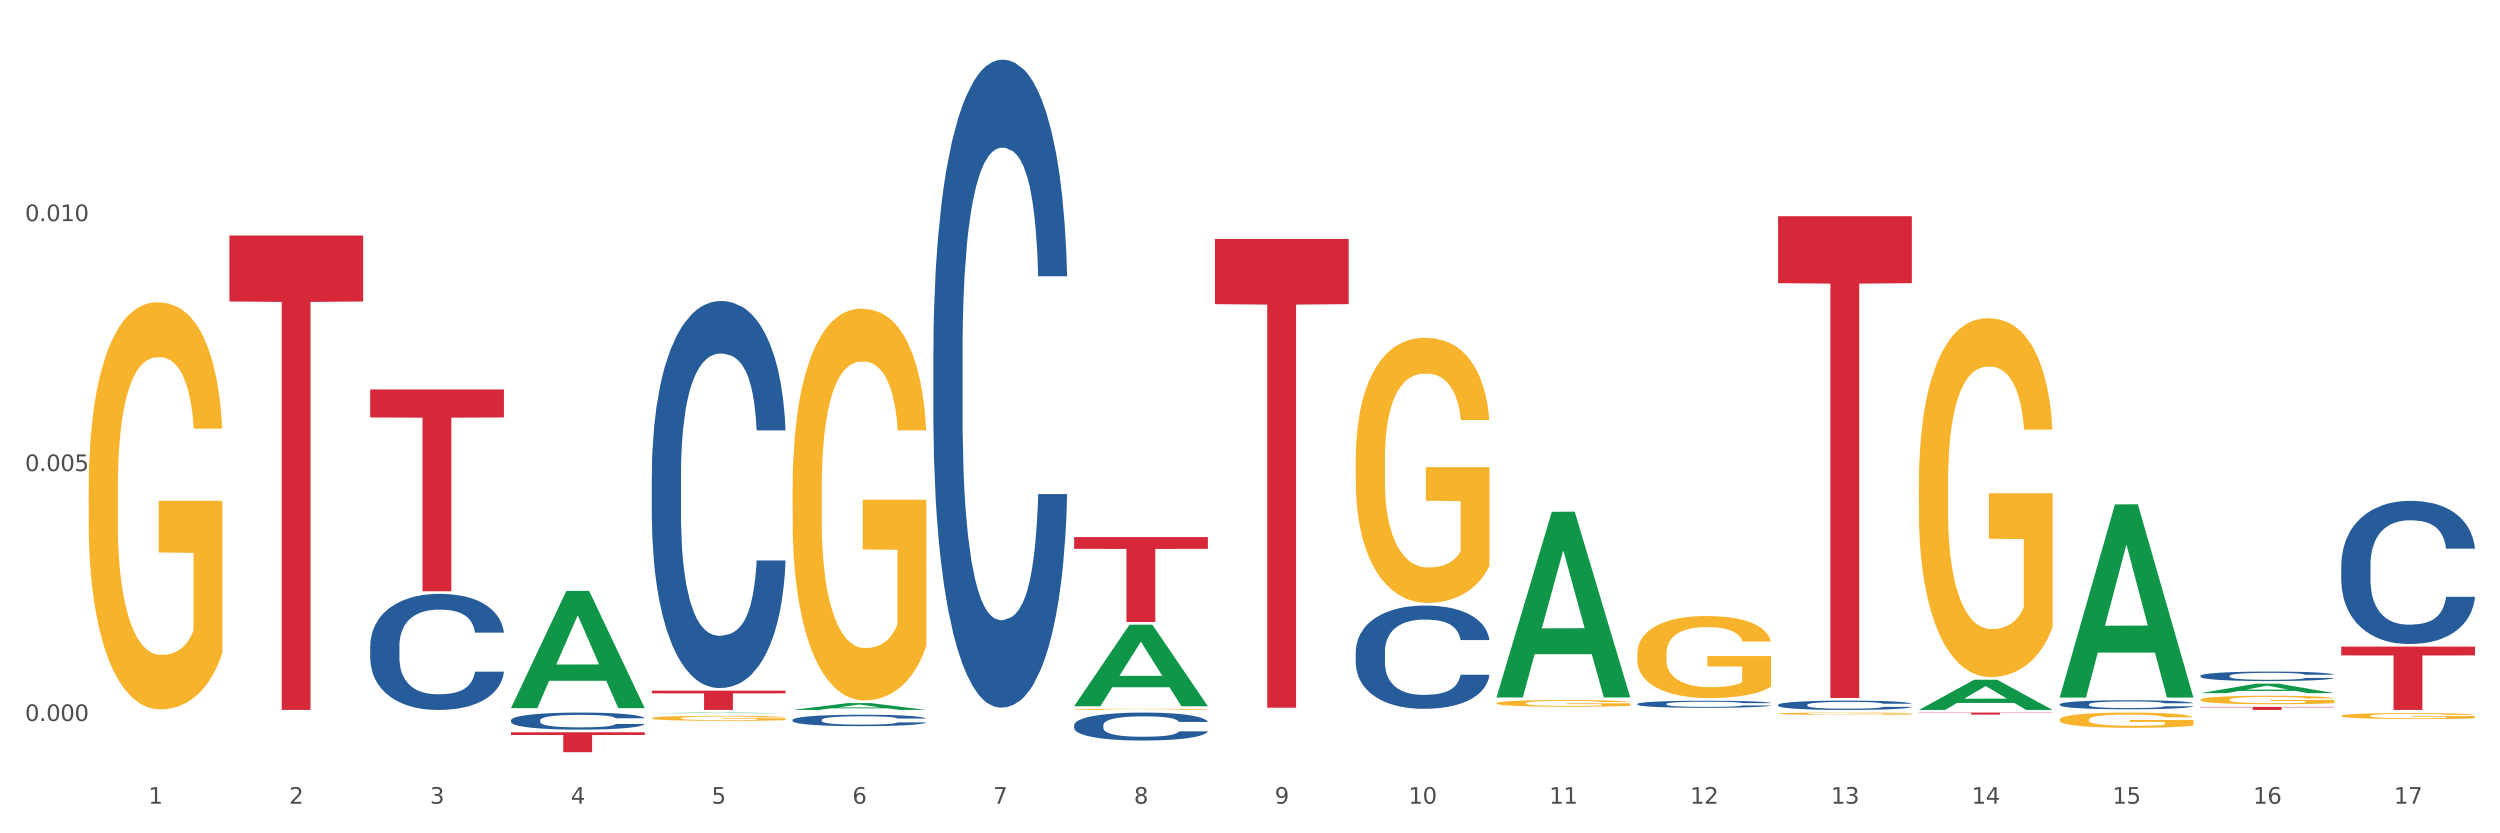 <?xml version="1.0" encoding="utf-8" standalone="no"?>
<!DOCTYPE svg PUBLIC "-//W3C//DTD SVG 1.1//EN"
  "http://www.w3.org/Graphics/SVG/1.1/DTD/svg11.dtd">
<svg xmlns:xlink="http://www.w3.org/1999/xlink" width="1080pt" height="360pt" viewBox="0 0 1080 360" xmlns="http://www.w3.org/2000/svg" version="1.1">
 <rect x="0" y="0" width="1080" height="360" fill="#333333" stroke="none"/>
 <defs>
  <style type="text/css">*{stroke-linejoin: round; stroke-linecap: butt}</style>
 </defs>
 <g id="figure_1">
  <g id="patch_1">
   <path d="M 0 360 
L 1080 360 
L 1080 0 
L 0 0 
z
" style="fill: #ffffff; stroke: #ffffff; stroke-linejoin: miter"/>
  </g>
  <g id="axes_1">
   <g id="matplotlib.axis_1">
    <g id="xtick_1">
     <g id="text_1">
      <!-- 1 -->
      <g style="fill: #4d4d4d" transform="translate(64.119 347.204) scale(0.096 -0.096)">
       <defs>
        <path id="DejaVuSans-31" d="M 794 531 
L 1825 531 
L 1825 4091 
L 703 3866 
L 703 4441 
L 1819 4666 
L 2450 4666 
L 2450 531 
L 3481 531 
L 3481 0 
L 794 0 
L 794 531 
z
" transform="scale(0.016)"/>
       </defs>
       <use xlink:href="#DejaVuSans-31"/>
      </g>
     </g>
    </g>
    <g id="xtick_2">
     <g id="text_2">
      <!-- 2 -->
      <g style="fill: #4d4d4d" transform="translate(124.94 347.204) scale(0.096 -0.096)">
       <defs>
        <path id="DejaVuSans-32" d="M 1228 531 
L 3431 531 
L 3431 0 
L 469 0 
L 469 531 
Q 828 903 1448 1529 
Q 2069 2156 2228 2338 
Q 2531 2678 2651 2914 
Q 2772 3150 2772 3378 
Q 2772 3750 2511 3984 
Q 2250 4219 1831 4219 
Q 1534 4219 1204 4116 
Q 875 4013 500 3803 
L 500 4441 
Q 881 4594 1212 4672 
Q 1544 4750 1819 4750 
Q 2544 4750 2975 4387 
Q 3406 4025 3406 3419 
Q 3406 3131 3298 2873 
Q 3191 2616 2906 2266 
Q 2828 2175 2409 1742 
Q 1991 1309 1228 531 
z
" transform="scale(0.016)"/>
       </defs>
       <use xlink:href="#DejaVuSans-32"/>
      </g>
     </g>
    </g>
    <g id="xtick_3">
     <g id="text_3">
      <!-- 3 -->
      <g style="fill: #4d4d4d" transform="translate(185.761 347.204) scale(0.096 -0.096)">
       <defs>
        <path id="DejaVuSans-33" d="M 2597 2516 
Q 3050 2419 3304 2112 
Q 3559 1806 3559 1356 
Q 3559 666 3084 287 
Q 2609 -91 1734 -91 
Q 1441 -91 1130 -33 
Q 819 25 488 141 
L 488 750 
Q 750 597 1062 519 
Q 1375 441 1716 441 
Q 2309 441 2620 675 
Q 2931 909 2931 1356 
Q 2931 1769 2642 2001 
Q 2353 2234 1838 2234 
L 1294 2234 
L 1294 2753 
L 1863 2753 
Q 2328 2753 2575 2939 
Q 2822 3125 2822 3475 
Q 2822 3834 2567 4026 
Q 2313 4219 1838 4219 
Q 1578 4219 1281 4162 
Q 984 4106 628 3988 
L 628 4550 
Q 988 4650 1302 4700 
Q 1616 4750 1894 4750 
Q 2613 4750 3031 4423 
Q 3450 4097 3450 3541 
Q 3450 3153 3228 2886 
Q 3006 2619 2597 2516 
z
" transform="scale(0.016)"/>
       </defs>
       <use xlink:href="#DejaVuSans-33"/>
      </g>
     </g>
    </g>
    <g id="xtick_4">
     <g id="text_4">
      <!-- 4 -->
      <g style="fill: #4d4d4d" transform="translate(246.582 347.204) scale(0.096 -0.096)">
       <defs>
        <path id="DejaVuSans-34" d="M 2419 4116 
L 825 1625 
L 2419 1625 
L 2419 4116 
z
M 2253 4666 
L 3047 4666 
L 3047 1625 
L 3713 1625 
L 3713 1100 
L 3047 1100 
L 3047 0 
L 2419 0 
L 2419 1100 
L 313 1100 
L 313 1709 
L 2253 4666 
z
" transform="scale(0.016)"/>
       </defs>
       <use xlink:href="#DejaVuSans-34"/>
      </g>
     </g>
    </g>
    <g id="xtick_5">
     <g id="text_5">
      <!-- 5 -->
      <g style="fill: #4d4d4d" transform="translate(307.403 347.204) scale(0.096 -0.096)">
       <defs>
        <path id="DejaVuSans-35" d="M 691 4666 
L 3169 4666 
L 3169 4134 
L 1269 4134 
L 1269 2991 
Q 1406 3038 1543 3061 
Q 1681 3084 1819 3084 
Q 2600 3084 3056 2656 
Q 3513 2228 3513 1497 
Q 3513 744 3044 326 
Q 2575 -91 1722 -91 
Q 1428 -91 1123 -41 
Q 819 9 494 109 
L 494 744 
Q 775 591 1075 516 
Q 1375 441 1709 441 
Q 2250 441 2565 725 
Q 2881 1009 2881 1497 
Q 2881 1984 2565 2268 
Q 2250 2553 1709 2553 
Q 1456 2553 1204 2497 
Q 953 2441 691 2322 
L 691 4666 
z
" transform="scale(0.016)"/>
       </defs>
       <use xlink:href="#DejaVuSans-35"/>
      </g>
     </g>
    </g>
    <g id="xtick_6">
     <g id="text_6">
      <!-- 6 -->
      <g style="fill: #4d4d4d" transform="translate(368.224 347.204) scale(0.096 -0.096)">
       <defs>
        <path id="DejaVuSans-36" d="M 2113 2584 
Q 1688 2584 1439 2293 
Q 1191 2003 1191 1497 
Q 1191 994 1439 701 
Q 1688 409 2113 409 
Q 2538 409 2786 701 
Q 3034 994 3034 1497 
Q 3034 2003 2786 2293 
Q 2538 2584 2113 2584 
z
M 3366 4563 
L 3366 3988 
Q 3128 4100 2886 4159 
Q 2644 4219 2406 4219 
Q 1781 4219 1451 3797 
Q 1122 3375 1075 2522 
Q 1259 2794 1537 2939 
Q 1816 3084 2150 3084 
Q 2853 3084 3261 2657 
Q 3669 2231 3669 1497 
Q 3669 778 3244 343 
Q 2819 -91 2113 -91 
Q 1303 -91 875 529 
Q 447 1150 447 2328 
Q 447 3434 972 4092 
Q 1497 4750 2381 4750 
Q 2619 4750 2861 4703 
Q 3103 4656 3366 4563 
z
" transform="scale(0.016)"/>
       </defs>
       <use xlink:href="#DejaVuSans-36"/>
      </g>
     </g>
    </g>
    <g id="xtick_7">
     <g id="text_7">
      <!-- 7 -->
      <g style="fill: #4d4d4d" transform="translate(429.045 347.204) scale(0.096 -0.096)">
       <defs>
        <path id="DejaVuSans-37" d="M 525 4666 
L 3525 4666 
L 3525 4397 
L 1831 0 
L 1172 0 
L 2766 4134 
L 525 4134 
L 525 4666 
z
" transform="scale(0.016)"/>
       </defs>
       <use xlink:href="#DejaVuSans-37"/>
      </g>
     </g>
    </g>
    <g id="xtick_8">
     <g id="text_8">
      <!-- 8 -->
      <g style="fill: #4d4d4d" transform="translate(489.866 347.204) scale(0.096 -0.096)">
       <defs>
        <path id="DejaVuSans-38" d="M 2034 2216 
Q 1584 2216 1326 1975 
Q 1069 1734 1069 1313 
Q 1069 891 1326 650 
Q 1584 409 2034 409 
Q 2484 409 2743 651 
Q 3003 894 3003 1313 
Q 3003 1734 2745 1975 
Q 2488 2216 2034 2216 
z
M 1403 2484 
Q 997 2584 770 2862 
Q 544 3141 544 3541 
Q 544 4100 942 4425 
Q 1341 4750 2034 4750 
Q 2731 4750 3128 4425 
Q 3525 4100 3525 3541 
Q 3525 3141 3298 2862 
Q 3072 2584 2669 2484 
Q 3125 2378 3379 2068 
Q 3634 1759 3634 1313 
Q 3634 634 3220 271 
Q 2806 -91 2034 -91 
Q 1263 -91 848 271 
Q 434 634 434 1313 
Q 434 1759 690 2068 
Q 947 2378 1403 2484 
z
M 1172 3481 
Q 1172 3119 1398 2916 
Q 1625 2713 2034 2713 
Q 2441 2713 2670 2916 
Q 2900 3119 2900 3481 
Q 2900 3844 2670 4047 
Q 2441 4250 2034 4250 
Q 1625 4250 1398 4047 
Q 1172 3844 1172 3481 
z
" transform="scale(0.016)"/>
       </defs>
       <use xlink:href="#DejaVuSans-38"/>
      </g>
     </g>
    </g>
    <g id="xtick_9">
     <g id="text_9">
      <!-- 9 -->
      <g style="fill: #4d4d4d" transform="translate(550.688 347.204) scale(0.096 -0.096)">
       <defs>
        <path id="DejaVuSans-39" d="M 703 97 
L 703 672 
Q 941 559 1184 500 
Q 1428 441 1663 441 
Q 2288 441 2617 861 
Q 2947 1281 2994 2138 
Q 2813 1869 2534 1725 
Q 2256 1581 1919 1581 
Q 1219 1581 811 2004 
Q 403 2428 403 3163 
Q 403 3881 828 4315 
Q 1253 4750 1959 4750 
Q 2769 4750 3195 4129 
Q 3622 3509 3622 2328 
Q 3622 1225 3098 567 
Q 2575 -91 1691 -91 
Q 1453 -91 1209 -44 
Q 966 3 703 97 
z
M 1959 2075 
Q 2384 2075 2632 2365 
Q 2881 2656 2881 3163 
Q 2881 3666 2632 3958 
Q 2384 4250 1959 4250 
Q 1534 4250 1286 3958 
Q 1038 3666 1038 3163 
Q 1038 2656 1286 2365 
Q 1534 2075 1959 2075 
z
" transform="scale(0.016)"/>
       </defs>
       <use xlink:href="#DejaVuSans-39"/>
      </g>
     </g>
    </g>
    <g id="xtick_10">
     <g id="text_10">
      <!-- 10 -->
      <g style="fill: #4d4d4d" transform="translate(608.455 347.204) scale(0.096 -0.096)">
       <defs>
        <path id="DejaVuSans-30" d="M 2034 4250 
Q 1547 4250 1301 3770 
Q 1056 3291 1056 2328 
Q 1056 1369 1301 889 
Q 1547 409 2034 409 
Q 2525 409 2770 889 
Q 3016 1369 3016 2328 
Q 3016 3291 2770 3770 
Q 2525 4250 2034 4250 
z
M 2034 4750 
Q 2819 4750 3233 4129 
Q 3647 3509 3647 2328 
Q 3647 1150 3233 529 
Q 2819 -91 2034 -91 
Q 1250 -91 836 529 
Q 422 1150 422 2328 
Q 422 3509 836 4129 
Q 1250 4750 2034 4750 
z
" transform="scale(0.016)"/>
       </defs>
       <use xlink:href="#DejaVuSans-31"/>
       <use xlink:href="#DejaVuSans-30" transform="translate(63.623 0)"/>
      </g>
     </g>
    </g>
    <g id="xtick_11">
     <g id="text_11">
      <!-- 11 -->
      <g style="fill: #4d4d4d" transform="translate(669.276 347.204) scale(0.096 -0.096)">
       <use xlink:href="#DejaVuSans-31"/>
       <use xlink:href="#DejaVuSans-31" transform="translate(63.623 0)"/>
      </g>
     </g>
    </g>
    <g id="xtick_12">
     <g id="text_12">
      <!-- 12 -->
      <g style="fill: #4d4d4d" transform="translate(730.097 347.204) scale(0.096 -0.096)">
       <use xlink:href="#DejaVuSans-31"/>
       <use xlink:href="#DejaVuSans-32" transform="translate(63.623 0)"/>
      </g>
     </g>
    </g>
    <g id="xtick_13">
     <g id="text_13">
      <!-- 13 -->
      <g style="fill: #4d4d4d" transform="translate(790.918 347.204) scale(0.096 -0.096)">
       <use xlink:href="#DejaVuSans-31"/>
       <use xlink:href="#DejaVuSans-33" transform="translate(63.623 0)"/>
      </g>
     </g>
    </g>
    <g id="xtick_14">
     <g id="text_14">
      <!-- 14 -->
      <g style="fill: #4d4d4d" transform="translate(851.739 347.204) scale(0.096 -0.096)">
       <use xlink:href="#DejaVuSans-31"/>
       <use xlink:href="#DejaVuSans-34" transform="translate(63.623 0)"/>
      </g>
     </g>
    </g>
    <g id="xtick_15">
     <g id="text_15">
      <!-- 15 -->
      <g style="fill: #4d4d4d" transform="translate(912.56 347.204) scale(0.096 -0.096)">
       <use xlink:href="#DejaVuSans-31"/>
       <use xlink:href="#DejaVuSans-35" transform="translate(63.623 0)"/>
      </g>
     </g>
    </g>
    <g id="xtick_16">
     <g id="text_16">
      <!-- 16 -->
      <g style="fill: #4d4d4d" transform="translate(973.381 347.204) scale(0.096 -0.096)">
       <use xlink:href="#DejaVuSans-31"/>
       <use xlink:href="#DejaVuSans-36" transform="translate(63.623 0)"/>
      </g>
     </g>
    </g>
    <g id="xtick_17">
     <g id="text_17">
      <!-- 17 -->
      <g style="fill: #4d4d4d" transform="translate(1034.202 347.204) scale(0.096 -0.096)">
       <use xlink:href="#DejaVuSans-31"/>
       <use xlink:href="#DejaVuSans-37" transform="translate(63.623 0)"/>
      </g>
     </g>
    </g>
    <g id="xtick_18"/>
    <g id="xtick_19"/>
    <g id="xtick_20"/>
    <g id="xtick_21"/>
    <g id="xtick_22"/>
    <g id="xtick_23"/>
    <g id="xtick_24"/>
    <g id="xtick_25"/>
    <g id="xtick_26"/>
    <g id="xtick_27"/>
    <g id="xtick_28"/>
    <g id="xtick_29"/>
    <g id="xtick_30"/>
    <g id="xtick_31"/>
    <g id="xtick_32"/>
    <g id="xtick_33"/>
   </g>
   <g id="matplotlib.axis_2">
    <g id="ytick_1">
     <g id="text_18">
      <!-- 0.000 -->
      <g style="fill: #4d4d4d" transform="translate(10.8 311.479) scale(0.096 -0.096)">
       <defs>
        <path id="DejaVuSans-2e" d="M 684 794 
L 1344 794 
L 1344 0 
L 684 0 
L 684 794 
z
" transform="scale(0.016)"/>
       </defs>
       <use xlink:href="#DejaVuSans-30"/>
       <use xlink:href="#DejaVuSans-2e" transform="translate(63.623 0)"/>
       <use xlink:href="#DejaVuSans-30" transform="translate(95.41 0)"/>
       <use xlink:href="#DejaVuSans-30" transform="translate(159.033 0)"/>
       <use xlink:href="#DejaVuSans-30" transform="translate(222.656 0)"/>
      </g>
     </g>
    </g>
    <g id="ytick_2">
     <g id="text_19">
      <!-- 0.005 -->
      <g style="fill: #4d4d4d" transform="translate(10.8 203.508) scale(0.096 -0.096)">
       <use xlink:href="#DejaVuSans-30"/>
       <use xlink:href="#DejaVuSans-2e" transform="translate(63.623 0)"/>
       <use xlink:href="#DejaVuSans-30" transform="translate(95.41 0)"/>
       <use xlink:href="#DejaVuSans-30" transform="translate(159.033 0)"/>
       <use xlink:href="#DejaVuSans-35" transform="translate(222.656 0)"/>
      </g>
     </g>
    </g>
    <g id="ytick_3">
     <g id="text_20">
      <!-- 0.010 -->
      <g style="fill: #4d4d4d" transform="translate(10.8 95.538) scale(0.096 -0.096)">
       <use xlink:href="#DejaVuSans-30"/>
       <use xlink:href="#DejaVuSans-2e" transform="translate(63.623 0)"/>
       <use xlink:href="#DejaVuSans-30" transform="translate(95.41 0)"/>
       <use xlink:href="#DejaVuSans-31" transform="translate(159.033 0)"/>
       <use xlink:href="#DejaVuSans-30" transform="translate(222.656 0)"/>
      </g>
     </g>
    </g>
    <g id="ytick_4"/>
    <g id="ytick_5"/>
    <g id="ytick_6"/>
   </g>
   <g id="PolyCollection_1">
    <path d="M 220.746 305.822 
L 220.806 305.775 
L 244.633 255.303 
L 254.521 255.256 
L 278.526 305.917 
L 267.089 305.917 
L 261.907 294.12 
L 237.306 294.12 
L 237.127 294.31 
L 232.123 305.917 
L 220.746 305.917 
L 220.746 305.822 
L 240.403 287.08 
L 258.81 287.032 
L 249.696 266.054 
L 249.577 265.959 
L 249.457 266.102 
L 240.344 287.032 
L 240.403 287.08 
L 220.746 305.822 
z
" clip-path="url(#pbd6eb193e1)" style="fill: #109648"/>
    <path d="M 828.957 209.101 
L 829.025 208.959 
L 829.025 203.861 
L 829.161 199.472 
L 829.844 188.851 
L 830.867 180.072 
L 831.617 175.399 
L 832.368 171.576 
L 833.254 167.753 
L 834.346 163.788 
L 836.324 157.982 
L 837.552 155.008 
L 839.053 151.893 
L 841.782 147.362 
L 843.76 144.813 
L 845.806 142.689 
L 849.149 140.14 
L 851.332 139.007 
L 853.651 138.158 
L 856.448 137.591 
L 858.563 137.45 
L 863.202 137.874 
L 867.158 139.149 
L 869.069 140.14 
L 871.524 141.839 
L 872.82 142.972 
L 874.935 145.238 
L 877.118 148.211 
L 878.619 150.76 
L 880.87 155.575 
L 882.576 160.389 
L 884.145 166.337 
L 884.963 170.443 
L 885.577 174.266 
L 886.123 178.656 
L 886.669 185.595 
L 874.389 185.595 
L 873.912 180.638 
L 873.162 175.966 
L 872.07 171.434 
L 871.115 168.602 
L 869.478 165.062 
L 867.977 162.797 
L 866.408 161.097 
L 864.498 159.681 
L 862.997 158.973 
L 860.882 158.407 
L 856.721 158.548 
L 853.924 159.681 
L 852.014 161.097 
L 850.786 162.372 
L 849.695 163.788 
L 848.467 165.77 
L 847.034 168.744 
L 846.011 171.434 
L 844.988 174.833 
L 844.169 178.231 
L 843.419 182.196 
L 842.805 186.444 
L 842.327 190.834 
L 841.918 196.215 
L 841.577 205.136 
L 841.577 224.535 
L 841.713 228.925 
L 842.055 234.731 
L 842.464 239.12 
L 843.146 244.36 
L 843.76 247.9 
L 844.92 252.998 
L 846.216 257.246 
L 847.239 259.936 
L 848.262 262.202 
L 850.036 265.317 
L 852.014 267.866 
L 853.72 269.423 
L 856.039 270.839 
L 857.608 271.406 
L 858.972 271.689 
L 862.315 271.689 
L 864.703 271.264 
L 867.363 270.273 
L 869.41 268.999 
L 871.115 267.441 
L 873.025 264.892 
L 874.253 262.485 
L 874.253 232.89 
L 859.245 232.748 
L 859.245 213.066 
L 886.737 213.066 
L 886.737 270.839 
L 885.577 273.813 
L 884.281 276.504 
L 882.917 278.911 
L 880.87 281.884 
L 878.414 284.717 
L 876.231 286.699 
L 873.912 288.398 
L 871.183 289.956 
L 867.636 291.372 
L 865.453 291.938 
L 862.724 292.363 
L 859.518 292.505 
L 856.721 292.221 
L 853.993 291.513 
L 851.127 290.239 
L 848.331 288.398 
L 846.216 286.557 
L 844.101 284.292 
L 841.85 281.318 
L 840.076 278.486 
L 838.712 275.937 
L 837.211 272.68 
L 835.574 268.432 
L 834.346 264.609 
L 833.254 260.644 
L 832.095 255.546 
L 831.276 251.157 
L 830.458 245.634 
L 829.98 241.528 
L 829.434 235.156 
L 829.025 226.235 
L 828.957 209.101 
z
" clip-path="url(#pbd6eb193e1)" style="fill: #f7b32b"/>
    <path d="M 889.778 310.871 
L 889.846 310.865 
L 889.846 310.649 
L 889.983 310.462 
L 890.665 310.012 
L 891.688 309.639 
L 892.438 309.441 
L 893.189 309.279 
L 894.076 309.117 
L 895.167 308.949 
L 897.145 308.702 
L 898.373 308.576 
L 899.874 308.444 
L 902.603 308.252 
L 904.581 308.144 
L 906.628 308.054 
L 909.97 307.945 
L 912.153 307.897 
L 914.473 307.861 
L 917.269 307.837 
L 919.384 307.831 
L 924.023 307.849 
L 927.98 307.903 
L 929.89 307.945 
L 932.345 308.018 
L 933.642 308.066 
L 935.756 308.162 
L 937.939 308.288 
L 939.44 308.396 
L 941.691 308.6 
L 943.397 308.804 
L 944.966 309.057 
L 945.784 309.231 
L 946.398 309.393 
L 946.944 309.579 
L 947.49 309.874 
L 935.211 309.874 
L 934.733 309.663 
L 933.983 309.465 
L 932.891 309.273 
L 931.936 309.153 
L 930.299 309.003 
L 928.798 308.907 
L 927.229 308.834 
L 925.319 308.774 
L 923.818 308.744 
L 921.704 308.72 
L 917.542 308.726 
L 914.745 308.774 
L 912.835 308.834 
L 911.607 308.889 
L 910.516 308.949 
L 909.288 309.033 
L 907.855 309.159 
L 906.832 309.273 
L 905.809 309.417 
L 904.99 309.561 
L 904.24 309.73 
L 903.626 309.91 
L 903.148 310.096 
L 902.739 310.324 
L 902.398 310.703 
L 902.398 311.526 
L 902.534 311.712 
L 902.876 311.958 
L 903.285 312.144 
L 903.967 312.367 
L 904.581 312.517 
L 905.741 312.733 
L 907.037 312.913 
L 908.06 313.027 
L 909.083 313.123 
L 910.857 313.256 
L 912.835 313.364 
L 914.541 313.43 
L 916.86 313.49 
L 918.429 313.514 
L 919.793 313.526 
L 923.136 313.526 
L 925.524 313.508 
L 928.184 313.466 
L 930.231 313.412 
L 931.936 313.346 
L 933.846 313.238 
L 935.074 313.135 
L 935.074 311.88 
L 920.066 311.874 
L 920.066 311.039 
L 947.558 311.039 
L 947.558 313.49 
L 946.398 313.616 
L 945.102 313.73 
L 943.738 313.832 
L 941.691 313.958 
L 939.235 314.079 
L 937.052 314.163 
L 934.733 314.235 
L 932.004 314.301 
L 928.457 314.361 
L 926.274 314.385 
L 923.545 314.403 
L 920.339 314.409 
L 917.542 314.397 
L 914.814 314.367 
L 911.948 314.313 
L 909.152 314.235 
L 907.037 314.157 
L 904.922 314.061 
L 902.671 313.934 
L 900.897 313.814 
L 899.533 313.706 
L 898.032 313.568 
L 896.395 313.388 
L 895.167 313.226 
L 894.076 313.057 
L 892.916 312.841 
L 892.097 312.655 
L 891.279 312.421 
L 890.801 312.246 
L 890.255 311.976 
L 889.846 311.598 
L 889.778 310.871 
z
" clip-path="url(#pbd6eb193e1)" style="fill: #f7b32b"/>
    <path d="M 950.599 302.268 
L 950.667 302.264 
L 950.667 302.143 
L 950.804 302.039 
L 951.486 301.787 
L 952.509 301.578 
L 953.259 301.467 
L 954.01 301.376 
L 954.897 301.285 
L 955.988 301.191 
L 957.966 301.053 
L 959.194 300.983 
L 960.695 300.909 
L 963.424 300.801 
L 965.402 300.74 
L 967.449 300.69 
L 970.791 300.629 
L 972.974 300.602 
L 975.294 300.582 
L 978.09 300.569 
L 980.205 300.565 
L 984.844 300.576 
L 988.801 300.606 
L 990.711 300.629 
L 993.166 300.67 
L 994.463 300.697 
L 996.577 300.75 
L 998.76 300.821 
L 1000.261 300.882 
L 1002.512 300.996 
L 1004.218 301.11 
L 1005.787 301.252 
L 1006.605 301.349 
L 1007.219 301.44 
L 1007.765 301.544 
L 1008.311 301.709 
L 996.032 301.709 
L 995.554 301.592 
L 994.804 301.481 
L 993.712 301.373 
L 992.757 301.306 
L 991.12 301.221 
L 989.619 301.168 
L 988.05 301.127 
L 986.14 301.094 
L 984.639 301.077 
L 982.525 301.063 
L 978.363 301.067 
L 975.566 301.094 
L 973.656 301.127 
L 972.428 301.158 
L 971.337 301.191 
L 970.109 301.238 
L 968.677 301.309 
L 967.653 301.373 
L 966.63 301.454 
L 965.811 301.534 
L 965.061 301.629 
L 964.447 301.73 
L 963.97 301.834 
L 963.56 301.962 
L 963.219 302.174 
L 963.219 302.635 
L 963.356 302.739 
L 963.697 302.877 
L 964.106 302.981 
L 964.788 303.106 
L 965.402 303.19 
L 966.562 303.311 
L 967.858 303.412 
L 968.881 303.476 
L 969.904 303.529 
L 971.678 303.603 
L 973.656 303.664 
L 975.362 303.701 
L 977.681 303.735 
L 979.25 303.748 
L 980.615 303.755 
L 983.957 303.755 
L 986.345 303.745 
L 989.005 303.721 
L 991.052 303.691 
L 992.757 303.654 
L 994.667 303.593 
L 995.895 303.536 
L 995.895 302.833 
L 980.887 302.83 
L 980.887 302.362 
L 1008.379 302.362 
L 1008.379 303.735 
L 1007.219 303.805 
L 1005.923 303.869 
L 1004.559 303.926 
L 1002.512 303.997 
L 1000.056 304.064 
L 997.873 304.112 
L 995.554 304.152 
L 992.825 304.189 
L 989.278 304.223 
L 987.095 304.236 
L 984.366 304.246 
L 981.16 304.249 
L 978.363 304.243 
L 975.635 304.226 
L 972.77 304.196 
L 969.973 304.152 
L 967.858 304.108 
L 965.743 304.054 
L 963.492 303.984 
L 961.718 303.916 
L 960.354 303.856 
L 958.853 303.778 
L 957.216 303.677 
L 955.988 303.587 
L 954.897 303.492 
L 953.737 303.371 
L 952.918 303.267 
L 952.1 303.136 
L 951.622 303.038 
L 951.076 302.887 
L 950.667 302.675 
L 950.599 302.268 
z
" clip-path="url(#pbd6eb193e1)" style="fill: #f7b32b"/>
    <path d="M 1011.42 309.241 
L 1011.488 309.238 
L 1011.488 309.153 
L 1011.625 309.08 
L 1012.307 308.902 
L 1013.33 308.755 
L 1014.08 308.677 
L 1014.831 308.613 
L 1015.718 308.549 
L 1016.809 308.483 
L 1018.787 308.386 
L 1020.015 308.336 
L 1021.516 308.284 
L 1024.245 308.208 
L 1026.223 308.166 
L 1028.27 308.13 
L 1031.612 308.088 
L 1033.795 308.069 
L 1036.115 308.054 
L 1038.912 308.045 
L 1041.026 308.043 
L 1045.665 308.05 
L 1049.622 308.071 
L 1051.532 308.088 
L 1053.988 308.116 
L 1055.284 308.135 
L 1057.398 308.173 
L 1059.581 308.222 
L 1061.082 308.265 
L 1063.333 308.346 
L 1065.039 308.426 
L 1066.608 308.526 
L 1067.426 308.594 
L 1068.04 308.658 
L 1068.586 308.732 
L 1069.132 308.848 
L 1056.853 308.848 
L 1056.375 308.765 
L 1055.625 308.687 
L 1054.533 308.611 
L 1053.578 308.564 
L 1051.941 308.504 
L 1050.44 308.466 
L 1048.871 308.438 
L 1046.961 308.414 
L 1045.46 308.402 
L 1043.346 308.393 
L 1039.184 308.395 
L 1036.388 308.414 
L 1034.477 308.438 
L 1033.25 308.459 
L 1032.158 308.483 
L 1030.93 308.516 
L 1029.498 308.566 
L 1028.474 308.611 
L 1027.451 308.668 
L 1026.632 308.725 
L 1025.882 308.791 
L 1025.268 308.862 
L 1024.791 308.935 
L 1024.381 309.025 
L 1024.04 309.175 
L 1024.04 309.499 
L 1024.177 309.572 
L 1024.518 309.669 
L 1024.927 309.743 
L 1025.609 309.831 
L 1026.223 309.89 
L 1027.383 309.975 
L 1028.679 310.046 
L 1029.702 310.091 
L 1030.725 310.129 
L 1032.499 310.181 
L 1034.477 310.224 
L 1036.183 310.25 
L 1038.502 310.273 
L 1040.071 310.283 
L 1041.436 310.288 
L 1044.778 310.288 
L 1047.166 310.28 
L 1049.826 310.264 
L 1051.873 310.243 
L 1053.578 310.217 
L 1055.488 310.174 
L 1056.716 310.134 
L 1056.716 309.639 
L 1041.708 309.636 
L 1041.708 309.307 
L 1069.2 309.307 
L 1069.2 310.273 
L 1068.04 310.323 
L 1066.744 310.368 
L 1065.38 310.408 
L 1063.333 310.458 
L 1060.877 310.505 
L 1058.695 310.539 
L 1056.375 310.567 
L 1053.646 310.593 
L 1050.099 310.617 
L 1047.916 310.626 
L 1045.188 310.633 
L 1041.981 310.636 
L 1039.184 310.631 
L 1036.456 310.619 
L 1033.591 310.598 
L 1030.794 310.567 
L 1028.679 310.536 
L 1026.564 310.498 
L 1024.313 310.449 
L 1022.539 310.401 
L 1021.175 310.359 
L 1019.674 310.304 
L 1018.037 310.233 
L 1016.809 310.169 
L 1015.718 310.103 
L 1014.558 310.018 
L 1013.739 309.944 
L 1012.921 309.852 
L 1012.443 309.783 
L 1011.898 309.677 
L 1011.488 309.527 
L 1011.42 309.241 
z
" clip-path="url(#pbd6eb193e1)" style="fill: #f7b32b"/>
    <path d="M 99.104 101.762 
L 156.884 101.762 
L 156.884 130.242 
L 134.155 130.435 
L 134.155 306.703 
L 121.696 306.703 
L 121.696 130.435 
L 99.104 130.242 
L 99.104 101.955 
L 99.104 101.762 
z
" clip-path="url(#pbd6eb193e1)" style="fill: #d62839"/>
    <path d="M 159.925 168.235 
L 217.705 168.235 
L 217.705 180.351 
L 194.977 180.432 
L 194.977 255.416 
L 182.517 255.416 
L 182.517 180.432 
L 159.925 180.351 
L 159.925 168.317 
L 159.925 168.235 
z
" clip-path="url(#pbd6eb193e1)" style="fill: #d62839"/>
    <path d="M 220.746 316.33 
L 278.526 316.33 
L 278.526 317.528 
L 255.798 317.536 
L 255.798 324.95 
L 243.338 324.95 
L 243.338 317.536 
L 220.746 317.528 
L 220.746 316.338 
L 220.746 316.33 
z
" clip-path="url(#pbd6eb193e1)" style="fill: #d62839"/>
    <path d="M 464.03 232.003 
L 521.81 232.003 
L 521.81 237.104 
L 499.082 237.139 
L 499.082 268.713 
L 486.622 268.713 
L 486.622 237.139 
L 464.03 237.104 
L 464.03 232.037 
L 464.03 232.003 
z
" clip-path="url(#pbd6eb193e1)" style="fill: #d62839"/>
    <path d="M 524.851 103.256 
L 582.632 103.256 
L 582.632 131.393 
L 559.903 131.583 
L 559.903 305.73 
L 547.443 305.73 
L 547.443 131.583 
L 524.851 131.393 
L 524.851 103.446 
L 524.851 103.256 
z
" clip-path="url(#pbd6eb193e1)" style="fill: #d62839"/>
    <path d="M 768.136 93.407 
L 825.916 93.407 
L 825.916 122.329 
L 803.187 122.525 
L 803.187 301.532 
L 790.727 301.532 
L 790.727 122.525 
L 768.136 122.329 
L 768.136 93.602 
L 768.136 93.407 
z
" clip-path="url(#pbd6eb193e1)" style="fill: #d62839"/>
    <path d="M 828.957 307.831 
L 886.737 307.831 
L 886.737 307.955 
L 864.008 307.956 
L 864.008 308.72 
L 851.549 308.72 
L 851.549 307.956 
L 828.957 307.955 
L 828.957 307.832 
L 828.957 307.831 
z
" clip-path="url(#pbd6eb193e1)" style="fill: #d62839"/>
    <path d="M 950.599 305.378 
L 1008.379 305.378 
L 1008.379 305.562 
L 985.65 305.563 
L 985.65 306.703 
L 973.191 306.703 
L 973.191 305.563 
L 950.599 305.562 
L 950.599 305.379 
L 950.599 305.378 
z
" clip-path="url(#pbd6eb193e1)" style="fill: #d62839"/>
    <path d="M 768.136 308.275 
L 768.204 308.274 
L 768.204 308.243 
L 768.34 308.216 
L 769.023 308.15 
L 770.046 308.095 
L 770.796 308.066 
L 771.547 308.043 
L 772.433 308.019 
L 773.525 307.995 
L 775.503 307.959 
L 776.731 307.94 
L 778.232 307.921 
L 780.961 307.893 
L 782.939 307.877 
L 784.985 307.864 
L 788.328 307.848 
L 790.511 307.841 
L 792.83 307.836 
L 795.627 307.832 
L 797.742 307.831 
L 802.381 307.834 
L 806.337 307.842 
L 808.247 307.848 
L 810.703 307.859 
L 811.999 307.866 
L 814.114 307.88 
L 816.297 307.898 
L 817.798 307.914 
L 820.049 307.944 
L 821.755 307.973 
L 823.323 308.01 
L 824.142 308.036 
L 824.756 308.059 
L 825.302 308.087 
L 825.848 308.13 
L 813.568 308.13 
L 813.091 308.099 
L 812.341 308.07 
L 811.249 308.042 
L 810.294 308.024 
L 808.657 308.002 
L 807.156 307.988 
L 805.587 307.978 
L 803.677 307.969 
L 802.176 307.965 
L 800.061 307.961 
L 795.9 307.962 
L 793.103 307.969 
L 791.193 307.978 
L 789.965 307.986 
L 788.874 307.995 
L 787.646 308.007 
L 786.213 308.025 
L 785.19 308.042 
L 784.167 308.063 
L 783.348 308.084 
L 782.598 308.109 
L 781.984 308.135 
L 781.506 308.162 
L 781.097 308.195 
L 780.756 308.251 
L 780.756 308.371 
L 780.892 308.398 
L 781.233 308.434 
L 781.643 308.461 
L 782.325 308.494 
L 782.939 308.516 
L 784.099 308.547 
L 785.395 308.574 
L 786.418 308.59 
L 787.441 308.604 
L 789.215 308.624 
L 791.193 308.639 
L 792.899 308.649 
L 795.218 308.658 
L 796.787 308.661 
L 798.151 308.663 
L 801.494 308.663 
L 803.882 308.661 
L 806.542 308.654 
L 808.589 308.646 
L 810.294 308.637 
L 812.204 308.621 
L 813.432 308.606 
L 813.432 308.423 
L 798.424 308.422 
L 798.424 308.3 
L 825.916 308.3 
L 825.916 308.658 
L 824.756 308.676 
L 823.46 308.693 
L 822.096 308.708 
L 820.049 308.726 
L 817.593 308.744 
L 815.41 308.756 
L 813.091 308.767 
L 810.362 308.776 
L 806.815 308.785 
L 804.632 308.789 
L 801.903 308.791 
L 798.697 308.792 
L 795.9 308.79 
L 793.171 308.786 
L 790.306 308.778 
L 787.509 308.767 
L 785.395 308.755 
L 783.28 308.741 
L 781.029 308.723 
L 779.255 308.705 
L 777.891 308.689 
L 776.39 308.669 
L 774.753 308.643 
L 773.525 308.619 
L 772.433 308.595 
L 771.274 308.563 
L 770.455 308.536 
L 769.637 308.502 
L 769.159 308.476 
L 768.613 308.437 
L 768.204 308.381 
L 768.136 308.275 
z
" clip-path="url(#pbd6eb193e1)" style="fill: #f7b32b"/>
    <path d="M 1011.42 279.337 
L 1069.2 279.337 
L 1069.2 283.14 
L 1046.471 283.166 
L 1046.471 306.703 
L 1034.012 306.703 
L 1034.012 283.166 
L 1011.42 283.14 
L 1011.42 279.363 
L 1011.42 279.337 
z
" clip-path="url(#pbd6eb193e1)" style="fill: #d62839"/>
    <path d="M 1011.42 244.153 
L 1011.488 244.097 
L 1011.488 242.516 
L 1011.693 240.369 
L 1012.444 236.416 
L 1013.401 233.423 
L 1015.04 229.921 
L 1015.928 228.453 
L 1017.089 226.815 
L 1019.479 224.161 
L 1022.211 221.901 
L 1024.123 220.659 
L 1025.558 219.868 
L 1028.768 218.456 
L 1030.612 217.835 
L 1032.524 217.327 
L 1034.163 216.988 
L 1036.895 216.593 
L 1039.081 216.423 
L 1041.608 216.367 
L 1043.725 216.423 
L 1046.525 216.649 
L 1050.623 217.327 
L 1052.194 217.722 
L 1054.311 218.4 
L 1056.497 219.304 
L 1058.272 220.207 
L 1060.321 221.506 
L 1062.439 223.2 
L 1064.487 225.347 
L 1065.922 227.323 
L 1067.083 229.413 
L 1068.107 231.954 
L 1068.859 234.722 
L 1069.2 237.037 
L 1056.701 237.037 
L 1056.36 234.948 
L 1055.677 232.689 
L 1054.994 231.164 
L 1054.243 229.921 
L 1053.082 228.509 
L 1052.057 227.606 
L 1050.35 226.533 
L 1048.779 225.855 
L 1047.481 225.46 
L 1045.91 225.121 
L 1042.564 224.782 
L 1040.173 224.782 
L 1038.671 224.895 
L 1036.827 225.177 
L 1035.256 225.572 
L 1033.412 226.25 
L 1031.978 226.984 
L 1030.543 227.945 
L 1029.724 228.622 
L 1028.494 229.865 
L 1027.675 230.881 
L 1026.582 232.632 
L 1025.967 233.875 
L 1024.875 237.094 
L 1024.397 239.466 
L 1024.192 241.104 
L 1024.055 242.911 
L 1024.055 251.721 
L 1024.465 255.675 
L 1024.806 257.369 
L 1025.353 259.289 
L 1026.377 261.774 
L 1027.88 264.203 
L 1029.451 265.954 
L 1030.748 267.027 
L 1031.978 267.817 
L 1033.207 268.439 
L 1034.71 269.003 
L 1035.939 269.342 
L 1037.783 269.681 
L 1039.969 269.851 
L 1041.676 269.851 
L 1045.159 269.568 
L 1046.73 269.286 
L 1048.233 268.89 
L 1049.872 268.269 
L 1051.169 267.591 
L 1051.921 267.083 
L 1053.15 266.01 
L 1054.106 264.881 
L 1054.926 263.582 
L 1055.472 262.452 
L 1056.087 260.758 
L 1056.565 258.838 
L 1056.701 257.821 
L 1069.2 257.821 
L 1068.927 259.854 
L 1068.449 261.831 
L 1067.493 264.485 
L 1066.741 266.01 
L 1065.58 267.874 
L 1064.351 269.455 
L 1062.643 271.206 
L 1061.073 272.505 
L 1059.433 273.635 
L 1057.658 274.651 
L 1054.448 276.063 
L 1053.287 276.458 
L 1050.828 277.136 
L 1048.916 277.531 
L 1046.115 277.927 
L 1043.247 278.153 
L 1040.242 278.209 
L 1037.578 278.096 
L 1034.641 277.757 
L 1032.797 277.419 
L 1030.748 276.91 
L 1028.358 276.12 
L 1026.104 275.159 
L 1023.987 274.03 
L 1022.006 272.731 
L 1020.162 271.263 
L 1017.772 268.834 
L 1015.996 266.462 
L 1014.698 264.259 
L 1013.81 262.396 
L 1012.923 260.024 
L 1012.444 258.386 
L 1011.693 254.432 
L 1011.42 250.761 
L 1011.42 244.153 
z
" clip-path="url(#pbd6eb193e1)" style="fill: #255c99"/>
    <path d="M 950.599 291.96 
L 950.667 291.956 
L 950.667 291.852 
L 950.872 291.709 
L 951.623 291.447 
L 952.58 291.249 
L 954.219 291.017 
L 955.107 290.919 
L 956.268 290.811 
L 958.658 290.635 
L 961.39 290.485 
L 963.302 290.403 
L 964.737 290.35 
L 967.947 290.257 
L 969.791 290.216 
L 971.703 290.182 
L 973.342 290.159 
L 976.074 290.133 
L 978.26 290.122 
L 980.787 290.118 
L 982.904 290.122 
L 985.704 290.137 
L 989.802 290.182 
L 991.373 290.208 
L 993.49 290.253 
L 995.676 290.313 
L 997.451 290.373 
L 999.5 290.459 
L 1001.617 290.571 
L 1003.666 290.713 
L 1005.101 290.844 
L 1006.262 290.983 
L 1007.286 291.151 
L 1008.037 291.335 
L 1008.379 291.488 
L 995.88 291.488 
L 995.539 291.35 
L 994.856 291.2 
L 994.173 291.099 
L 993.422 291.017 
L 992.261 290.923 
L 991.236 290.863 
L 989.529 290.792 
L 987.958 290.747 
L 986.66 290.721 
L 985.089 290.698 
L 981.743 290.676 
L 979.352 290.676 
L 977.85 290.684 
L 976.006 290.702 
L 974.435 290.728 
L 972.591 290.773 
L 971.157 290.822 
L 969.722 290.886 
L 968.903 290.931 
L 967.673 291.013 
L 966.854 291.08 
L 965.761 291.196 
L 965.146 291.279 
L 964.054 291.492 
L 963.576 291.649 
L 963.371 291.758 
L 963.234 291.878 
L 963.234 292.462 
L 963.644 292.724 
L 963.985 292.836 
L 964.532 292.963 
L 965.556 293.128 
L 967.059 293.289 
L 968.63 293.405 
L 969.927 293.476 
L 971.157 293.529 
L 972.386 293.57 
L 973.889 293.607 
L 975.118 293.63 
L 976.962 293.652 
L 979.147 293.663 
L 980.855 293.663 
L 984.338 293.645 
L 985.909 293.626 
L 987.411 293.6 
L 989.051 293.559 
L 990.348 293.514 
L 991.1 293.48 
L 992.329 293.409 
L 993.285 293.334 
L 994.105 293.248 
L 994.651 293.173 
L 995.266 293.061 
L 995.744 292.933 
L 995.88 292.866 
L 1008.379 292.866 
L 1008.106 293.001 
L 1007.628 293.132 
L 1006.671 293.308 
L 1005.92 293.409 
L 1004.759 293.532 
L 1003.53 293.637 
L 1001.822 293.753 
L 1000.251 293.839 
L 998.612 293.914 
L 996.837 293.982 
L 993.627 294.075 
L 992.466 294.101 
L 990.007 294.146 
L 988.094 294.173 
L 985.294 294.199 
L 982.426 294.214 
L 979.421 294.218 
L 976.757 294.21 
L 973.82 294.188 
L 971.976 294.165 
L 969.927 294.131 
L 967.537 294.079 
L 965.283 294.015 
L 963.166 293.94 
L 961.185 293.854 
L 959.341 293.757 
L 956.951 293.596 
L 955.175 293.439 
L 953.877 293.293 
L 952.989 293.169 
L 952.101 293.012 
L 951.623 292.903 
L 950.872 292.641 
L 950.599 292.398 
L 950.599 291.96 
z
" clip-path="url(#pbd6eb193e1)" style="fill: #255c99"/>
    <path d="M 889.778 304.259 
L 889.846 304.255 
L 889.846 304.156 
L 890.051 304.02 
L 890.802 303.771 
L 891.759 303.582 
L 893.398 303.361 
L 894.286 303.268 
L 895.447 303.165 
L 897.837 302.998 
L 900.569 302.855 
L 902.481 302.777 
L 903.916 302.727 
L 907.126 302.638 
L 908.97 302.599 
L 910.882 302.566 
L 912.521 302.545 
L 915.253 302.52 
L 917.439 302.509 
L 919.966 302.506 
L 922.083 302.509 
L 924.883 302.524 
L 928.981 302.566 
L 930.552 302.591 
L 932.669 302.634 
L 934.854 302.691 
L 936.63 302.748 
L 938.679 302.83 
L 940.796 302.937 
L 942.845 303.072 
L 944.28 303.197 
L 945.441 303.329 
L 946.465 303.489 
L 947.216 303.664 
L 947.558 303.81 
L 935.059 303.81 
L 934.718 303.678 
L 934.035 303.536 
L 933.352 303.439 
L 932.601 303.361 
L 931.44 303.272 
L 930.415 303.215 
L 928.708 303.147 
L 927.137 303.104 
L 925.839 303.08 
L 924.268 303.058 
L 920.922 303.037 
L 918.531 303.037 
L 917.029 303.044 
L 915.185 303.062 
L 913.614 303.087 
L 911.77 303.129 
L 910.336 303.176 
L 908.901 303.236 
L 908.082 303.279 
L 906.852 303.357 
L 906.033 303.422 
L 904.94 303.532 
L 904.325 303.61 
L 903.233 303.813 
L 902.754 303.963 
L 902.55 304.066 
L 902.413 304.18 
L 902.413 304.736 
L 902.823 304.986 
L 903.164 305.093 
L 903.711 305.214 
L 904.735 305.37 
L 906.238 305.524 
L 907.809 305.634 
L 909.106 305.702 
L 910.336 305.752 
L 911.565 305.791 
L 913.067 305.827 
L 914.297 305.848 
L 916.141 305.869 
L 918.326 305.88 
L 920.034 305.88 
L 923.517 305.862 
L 925.088 305.844 
L 926.59 305.819 
L 928.23 305.78 
L 929.527 305.737 
L 930.279 305.705 
L 931.508 305.638 
L 932.464 305.566 
L 933.284 305.484 
L 933.83 305.413 
L 934.445 305.306 
L 934.923 305.185 
L 935.059 305.121 
L 947.558 305.121 
L 947.285 305.249 
L 946.807 305.374 
L 945.85 305.541 
L 945.099 305.638 
L 943.938 305.755 
L 942.709 305.855 
L 941.001 305.965 
L 939.43 306.047 
L 937.791 306.119 
L 936.016 306.183 
L 932.806 306.272 
L 931.644 306.297 
L 929.186 306.34 
L 927.273 306.365 
L 924.473 306.389 
L 921.605 306.404 
L 918.6 306.407 
L 915.936 306.4 
L 912.999 306.379 
L 911.155 306.357 
L 909.106 306.325 
L 906.716 306.275 
L 904.462 306.215 
L 902.345 306.144 
L 900.364 306.062 
L 898.52 305.969 
L 896.13 305.816 
L 894.354 305.666 
L 893.056 305.527 
L 892.168 305.41 
L 891.28 305.26 
L 890.802 305.157 
L 890.051 304.907 
L 889.778 304.676 
L 889.778 304.259 
z
" clip-path="url(#pbd6eb193e1)" style="fill: #255c99"/>
    <path d="M 768.136 304.477 
L 768.204 304.473 
L 768.204 304.37 
L 768.409 304.23 
L 769.16 303.971 
L 770.116 303.776 
L 771.756 303.547 
L 772.643 303.451 
L 773.804 303.344 
L 776.195 303.17 
L 778.927 303.023 
L 780.839 302.941 
L 782.273 302.89 
L 785.483 302.797 
L 787.327 302.757 
L 789.24 302.723 
L 790.879 302.701 
L 793.611 302.675 
L 795.796 302.664 
L 798.323 302.661 
L 800.441 302.664 
L 803.241 302.679 
L 807.339 302.723 
L 808.91 302.749 
L 811.027 302.794 
L 813.212 302.853 
L 814.988 302.912 
L 817.037 302.997 
L 819.154 303.107 
L 821.203 303.248 
L 822.637 303.377 
L 823.799 303.513 
L 824.823 303.68 
L 825.574 303.86 
L 825.916 304.012 
L 813.417 304.012 
L 813.076 303.875 
L 812.393 303.728 
L 811.71 303.628 
L 810.959 303.547 
L 809.797 303.454 
L 808.773 303.395 
L 807.066 303.325 
L 805.495 303.281 
L 804.197 303.255 
L 802.626 303.233 
L 799.28 303.211 
L 796.889 303.211 
L 795.387 303.218 
L 793.543 303.237 
L 791.972 303.262 
L 790.128 303.307 
L 788.693 303.355 
L 787.259 303.418 
L 786.44 303.462 
L 785.21 303.543 
L 784.391 303.609 
L 783.298 303.724 
L 782.683 303.805 
L 781.59 304.016 
L 781.112 304.171 
L 780.907 304.278 
L 780.771 304.396 
L 780.771 304.972 
L 781.181 305.23 
L 781.522 305.341 
L 782.069 305.466 
L 783.093 305.629 
L 784.596 305.788 
L 786.166 305.902 
L 787.464 305.972 
L 788.693 306.024 
L 789.923 306.064 
L 791.425 306.101 
L 792.655 306.123 
L 794.499 306.146 
L 796.684 306.157 
L 798.392 306.157 
L 801.875 306.138 
L 803.446 306.12 
L 804.948 306.094 
L 806.587 306.053 
L 807.885 306.009 
L 808.636 305.976 
L 809.866 305.906 
L 810.822 305.832 
L 811.641 305.747 
L 812.188 305.673 
L 812.803 305.562 
L 813.281 305.437 
L 813.417 305.37 
L 825.916 305.37 
L 825.643 305.503 
L 825.164 305.632 
L 824.208 305.806 
L 823.457 305.906 
L 822.296 306.027 
L 821.067 306.131 
L 819.359 306.245 
L 817.788 306.33 
L 816.149 306.404 
L 814.373 306.47 
L 811.163 306.563 
L 810.002 306.589 
L 807.544 306.633 
L 805.631 306.659 
L 802.831 306.685 
L 799.963 306.699 
L 796.957 306.703 
L 794.294 306.696 
L 791.357 306.673 
L 789.513 306.651 
L 787.464 306.618 
L 785.074 306.566 
L 782.82 306.504 
L 780.703 306.43 
L 778.722 306.345 
L 776.878 306.249 
L 774.487 306.09 
L 772.712 305.935 
L 771.414 305.791 
L 770.526 305.669 
L 769.638 305.514 
L 769.16 305.407 
L 768.409 305.149 
L 768.136 304.909 
L 768.136 304.477 
z
" clip-path="url(#pbd6eb193e1)" style="fill: #255c99"/>
    <path d="M 707.315 304.093 
L 707.383 304.09 
L 707.383 304.012 
L 707.588 303.906 
L 708.339 303.711 
L 709.295 303.563 
L 710.934 303.39 
L 711.822 303.317 
L 712.983 303.237 
L 715.374 303.105 
L 718.106 302.994 
L 720.018 302.932 
L 721.452 302.893 
L 724.662 302.824 
L 726.506 302.793 
L 728.419 302.768 
L 730.058 302.751 
L 732.79 302.732 
L 734.975 302.723 
L 737.502 302.72 
L 739.62 302.723 
L 742.42 302.734 
L 746.518 302.768 
L 748.089 302.787 
L 750.206 302.821 
L 752.391 302.865 
L 754.167 302.91 
L 756.216 302.974 
L 758.333 303.058 
L 760.382 303.164 
L 761.816 303.262 
L 762.977 303.365 
L 764.002 303.49 
L 764.753 303.627 
L 765.095 303.742 
L 752.596 303.742 
L 752.255 303.638 
L 751.572 303.527 
L 750.889 303.451 
L 750.137 303.39 
L 748.976 303.32 
L 747.952 303.276 
L 746.244 303.223 
L 744.674 303.189 
L 743.376 303.17 
L 741.805 303.153 
L 738.459 303.136 
L 736.068 303.136 
L 734.566 303.142 
L 732.721 303.156 
L 731.151 303.175 
L 729.307 303.209 
L 727.872 303.245 
L 726.438 303.292 
L 725.619 303.326 
L 724.389 303.387 
L 723.57 303.437 
L 722.477 303.524 
L 721.862 303.585 
L 720.769 303.744 
L 720.291 303.862 
L 720.086 303.942 
L 719.95 304.032 
L 719.95 304.467 
L 720.36 304.662 
L 720.701 304.746 
L 721.247 304.841 
L 722.272 304.964 
L 723.774 305.084 
L 725.345 305.17 
L 726.643 305.223 
L 727.872 305.262 
L 729.102 305.293 
L 730.604 305.321 
L 731.834 305.337 
L 733.678 305.354 
L 735.863 305.363 
L 737.571 305.363 
L 741.054 305.349 
L 742.625 305.335 
L 744.127 305.315 
L 745.766 305.284 
L 747.064 305.251 
L 747.815 305.226 
L 749.045 305.173 
L 750.001 305.117 
L 750.82 305.053 
L 751.367 304.997 
L 751.981 304.913 
L 752.46 304.819 
L 752.596 304.768 
L 765.095 304.768 
L 764.821 304.869 
L 764.343 304.966 
L 763.387 305.098 
L 762.636 305.173 
L 761.475 305.265 
L 760.246 305.343 
L 758.538 305.43 
L 756.967 305.494 
L 755.328 305.55 
L 753.552 305.6 
L 750.342 305.67 
L 749.181 305.689 
L 746.723 305.723 
L 744.81 305.742 
L 742.01 305.762 
L 739.141 305.773 
L 736.136 305.776 
L 733.473 305.77 
L 730.536 305.753 
L 728.692 305.736 
L 726.643 305.711 
L 724.253 305.672 
L 721.999 305.625 
L 719.881 305.569 
L 717.901 305.505 
L 716.057 305.432 
L 713.666 305.312 
L 711.891 305.195 
L 710.593 305.086 
L 709.705 304.994 
L 708.817 304.877 
L 708.339 304.796 
L 707.588 304.601 
L 707.315 304.42 
L 707.315 304.093 
z
" clip-path="url(#pbd6eb193e1)" style="fill: #255c99"/>
    <path d="M 585.673 281.642 
L 585.741 281.601 
L 585.741 280.46 
L 585.946 278.913 
L 586.697 276.061 
L 587.653 273.903 
L 589.292 271.377 
L 590.18 270.318 
L 591.341 269.137 
L 593.732 267.223 
L 596.464 265.593 
L 598.376 264.697 
L 599.81 264.127 
L 603.02 263.109 
L 604.864 262.661 
L 606.777 262.294 
L 608.416 262.05 
L 611.148 261.764 
L 613.333 261.642 
L 615.86 261.601 
L 617.977 261.642 
L 620.778 261.805 
L 624.876 262.294 
L 626.446 262.579 
L 628.564 263.068 
L 630.749 263.72 
L 632.525 264.371 
L 634.574 265.308 
L 636.691 266.53 
L 638.74 268.078 
L 640.174 269.504 
L 641.335 271.011 
L 642.36 272.844 
L 643.111 274.839 
L 643.453 276.509 
L 630.954 276.509 
L 630.613 275.002 
L 629.93 273.373 
L 629.247 272.273 
L 628.495 271.377 
L 627.334 270.359 
L 626.31 269.707 
L 624.602 268.933 
L 623.031 268.444 
L 621.734 268.159 
L 620.163 267.915 
L 616.816 267.671 
L 614.426 267.671 
L 612.923 267.752 
L 611.079 267.956 
L 609.509 268.241 
L 607.664 268.73 
L 606.23 269.259 
L 604.796 269.952 
L 603.976 270.44 
L 602.747 271.336 
L 601.927 272.07 
L 600.835 273.332 
L 600.22 274.228 
L 599.127 276.55 
L 598.649 278.261 
L 598.444 279.442 
L 598.308 280.746 
L 598.308 287.1 
L 598.717 289.951 
L 599.059 291.173 
L 599.605 292.558 
L 600.63 294.35 
L 602.132 296.102 
L 603.703 297.364 
L 605.001 298.138 
L 606.23 298.709 
L 607.46 299.157 
L 608.962 299.564 
L 610.191 299.808 
L 612.036 300.053 
L 614.221 300.175 
L 615.929 300.175 
L 619.412 299.971 
L 620.983 299.768 
L 622.485 299.482 
L 624.124 299.034 
L 625.422 298.546 
L 626.173 298.179 
L 627.403 297.405 
L 628.359 296.59 
L 629.178 295.654 
L 629.725 294.839 
L 630.339 293.617 
L 630.817 292.232 
L 630.954 291.499 
L 643.453 291.499 
L 643.179 292.965 
L 642.701 294.391 
L 641.745 296.305 
L 640.994 297.405 
L 639.833 298.749 
L 638.603 299.89 
L 636.896 301.152 
L 635.325 302.089 
L 633.686 302.904 
L 631.91 303.637 
L 628.7 304.655 
L 627.539 304.941 
L 625.08 305.429 
L 623.168 305.714 
L 620.368 306 
L 617.499 306.162 
L 614.494 306.203 
L 611.831 306.122 
L 608.894 305.877 
L 607.05 305.633 
L 605.001 305.266 
L 602.61 304.696 
L 600.357 304.004 
L 598.239 303.189 
L 596.259 302.252 
L 594.415 301.193 
L 592.024 299.442 
L 590.249 297.731 
L 588.951 296.142 
L 588.063 294.798 
L 587.175 293.087 
L 586.697 291.906 
L 585.946 289.055 
L 585.673 286.407 
L 585.673 281.642 
z
" clip-path="url(#pbd6eb193e1)" style="fill: #255c99"/>
    <path d="M 464.03 313.255 
L 464.099 313.244 
L 464.099 312.936 
L 464.304 312.517 
L 465.055 311.745 
L 466.011 311.161 
L 467.65 310.477 
L 468.538 310.191 
L 469.699 309.871 
L 472.09 309.353 
L 474.821 308.912 
L 476.734 308.669 
L 478.168 308.515 
L 481.378 308.239 
L 483.222 308.118 
L 485.134 308.019 
L 486.774 307.953 
L 489.506 307.875 
L 491.691 307.842 
L 494.218 307.831 
L 496.335 307.842 
L 499.136 307.886 
L 503.233 308.019 
L 504.804 308.096 
L 506.922 308.228 
L 509.107 308.405 
L 510.883 308.581 
L 512.932 308.835 
L 515.049 309.165 
L 517.098 309.584 
L 518.532 309.97 
L 519.693 310.378 
L 520.718 310.874 
L 521.469 311.414 
L 521.81 311.866 
L 509.312 311.866 
L 508.97 311.458 
L 508.287 311.017 
L 507.604 310.72 
L 506.853 310.477 
L 505.692 310.202 
L 504.668 310.025 
L 502.96 309.816 
L 501.389 309.683 
L 500.092 309.606 
L 498.521 309.54 
L 495.174 309.474 
L 492.784 309.474 
L 491.281 309.496 
L 489.437 309.551 
L 487.866 309.628 
L 486.022 309.761 
L 484.588 309.904 
L 483.154 310.091 
L 482.334 310.224 
L 481.105 310.466 
L 480.285 310.665 
L 479.193 311.006 
L 478.578 311.249 
L 477.485 311.877 
L 477.007 312.34 
L 476.802 312.66 
L 476.666 313.013 
L 476.666 314.733 
L 477.075 315.505 
L 477.417 315.835 
L 477.963 316.21 
L 478.988 316.695 
L 480.49 317.169 
L 482.061 317.511 
L 483.359 317.721 
L 484.588 317.875 
L 485.817 317.996 
L 487.32 318.106 
L 488.549 318.173 
L 490.393 318.239 
L 492.579 318.272 
L 494.286 318.272 
L 497.77 318.217 
L 499.34 318.161 
L 500.843 318.084 
L 502.482 317.963 
L 503.78 317.831 
L 504.531 317.732 
L 505.76 317.522 
L 506.717 317.302 
L 507.536 317.048 
L 508.083 316.827 
L 508.697 316.497 
L 509.175 316.122 
L 509.312 315.923 
L 521.81 315.923 
L 521.537 316.32 
L 521.059 316.706 
L 520.103 317.224 
L 519.352 317.522 
L 518.191 317.886 
L 516.961 318.195 
L 515.254 318.536 
L 513.683 318.79 
L 512.044 319.01 
L 510.268 319.209 
L 507.058 319.484 
L 505.897 319.562 
L 503.438 319.694 
L 501.526 319.771 
L 498.726 319.848 
L 495.857 319.892 
L 492.852 319.903 
L 490.189 319.881 
L 487.252 319.815 
L 485.408 319.749 
L 483.359 319.65 
L 480.968 319.495 
L 478.714 319.308 
L 476.597 319.088 
L 474.617 318.834 
L 472.773 318.547 
L 470.382 318.073 
L 468.606 317.61 
L 467.309 317.18 
L 466.421 316.816 
L 465.533 316.353 
L 465.055 316.034 
L 464.304 315.262 
L 464.03 314.545 
L 464.03 313.255 
z
" clip-path="url(#pbd6eb193e1)" style="fill: #255c99"/>
    <path d="M 403.209 151.552 
L 403.278 151.296 
L 403.278 144.137 
L 403.483 134.422 
L 404.234 116.524 
L 405.19 102.974 
L 406.829 87.122 
L 407.717 80.474 
L 408.878 73.06 
L 411.269 61.043 
L 414 50.816 
L 415.913 45.191 
L 417.347 41.611 
L 420.557 35.22 
L 422.401 32.407 
L 424.313 30.106 
L 425.953 28.572 
L 428.684 26.782 
L 430.87 26.015 
L 433.397 25.759 
L 435.514 26.015 
L 438.314 27.038 
L 442.412 30.106 
L 443.983 31.896 
L 446.1 34.964 
L 448.286 39.055 
L 450.062 43.145 
L 452.111 49.026 
L 454.228 56.696 
L 456.277 66.412 
L 457.711 75.361 
L 458.872 84.821 
L 459.897 96.326 
L 460.648 108.854 
L 460.989 119.337 
L 448.491 119.337 
L 448.149 109.877 
L 447.466 99.65 
L 446.783 92.747 
L 446.032 87.122 
L 444.871 80.73 
L 443.847 76.639 
L 442.139 71.781 
L 440.568 68.713 
L 439.271 66.923 
L 437.7 65.389 
L 434.353 63.855 
L 431.963 63.855 
L 430.46 64.367 
L 428.616 65.645 
L 427.045 67.435 
L 425.201 70.503 
L 423.767 73.827 
L 422.333 78.173 
L 421.513 81.241 
L 420.284 86.866 
L 419.464 91.468 
L 418.372 99.394 
L 417.757 105.019 
L 416.664 119.593 
L 416.186 130.331 
L 415.981 137.746 
L 415.844 145.927 
L 415.844 185.813 
L 416.254 203.71 
L 416.596 211.38 
L 417.142 220.073 
L 418.167 231.323 
L 419.669 242.317 
L 421.24 250.243 
L 422.538 255.101 
L 423.767 258.68 
L 424.996 261.493 
L 426.499 264.049 
L 427.728 265.584 
L 429.572 267.118 
L 431.758 267.885 
L 433.465 267.885 
L 436.949 266.606 
L 438.519 265.328 
L 440.022 263.538 
L 441.661 260.726 
L 442.959 257.658 
L 443.71 255.356 
L 444.939 250.499 
L 445.896 245.385 
L 446.715 239.505 
L 447.262 234.391 
L 447.876 226.721 
L 448.354 218.028 
L 448.491 213.426 
L 460.989 213.426 
L 460.716 222.63 
L 460.238 231.579 
L 459.282 243.595 
L 458.531 250.499 
L 457.37 258.936 
L 456.14 266.095 
L 454.433 274.021 
L 452.862 279.901 
L 451.223 285.015 
L 449.447 289.617 
L 446.237 296.009 
L 445.076 297.799 
L 442.617 300.867 
L 440.705 302.657 
L 437.905 304.446 
L 435.036 305.469 
L 432.031 305.725 
L 429.367 305.213 
L 426.431 303.679 
L 424.587 302.145 
L 422.538 299.844 
L 420.147 296.265 
L 417.893 291.918 
L 415.776 286.805 
L 413.796 280.924 
L 411.952 274.277 
L 409.561 263.282 
L 407.785 252.544 
L 406.488 242.573 
L 405.6 234.135 
L 404.712 223.397 
L 404.234 215.982 
L 403.483 198.085 
L 403.209 181.466 
L 403.209 151.552 
z
" clip-path="url(#pbd6eb193e1)" style="fill: #255c99"/>
    <path d="M 342.388 310.984 
L 342.457 310.979 
L 342.457 310.853 
L 342.662 310.681 
L 343.413 310.365 
L 344.369 310.126 
L 346.008 309.846 
L 346.896 309.729 
L 348.057 309.598 
L 350.447 309.385 
L 353.179 309.205 
L 355.092 309.105 
L 356.526 309.042 
L 359.736 308.929 
L 361.58 308.88 
L 363.492 308.839 
L 365.132 308.812 
L 367.863 308.78 
L 370.049 308.767 
L 372.576 308.762 
L 374.693 308.767 
L 377.493 308.785 
L 381.591 308.839 
L 383.162 308.871 
L 385.279 308.925 
L 387.465 308.997 
L 389.241 309.069 
L 391.29 309.173 
L 393.407 309.309 
L 395.456 309.48 
L 396.89 309.638 
L 398.051 309.805 
L 399.076 310.008 
L 399.827 310.23 
L 400.168 310.415 
L 387.67 310.415 
L 387.328 310.248 
L 386.645 310.067 
L 385.962 309.945 
L 385.211 309.846 
L 384.05 309.733 
L 383.026 309.661 
L 381.318 309.575 
L 379.747 309.521 
L 378.45 309.489 
L 376.879 309.462 
L 373.532 309.435 
L 371.142 309.435 
L 369.639 309.444 
L 367.795 309.467 
L 366.224 309.498 
L 364.38 309.552 
L 362.946 309.611 
L 361.512 309.688 
L 360.692 309.742 
L 359.463 309.841 
L 358.643 309.923 
L 357.55 310.063 
L 356.936 310.162 
L 355.843 310.419 
L 355.365 310.609 
L 355.16 310.74 
L 355.023 310.884 
L 355.023 311.589 
L 355.433 311.905 
L 355.775 312.04 
L 356.321 312.194 
L 357.346 312.392 
L 358.848 312.587 
L 360.419 312.727 
L 361.717 312.812 
L 362.946 312.876 
L 364.175 312.925 
L 365.678 312.97 
L 366.907 312.997 
L 368.751 313.024 
L 370.937 313.038 
L 372.644 313.038 
L 376.127 313.015 
L 377.698 312.993 
L 379.201 312.961 
L 380.84 312.912 
L 382.138 312.857 
L 382.889 312.817 
L 384.118 312.731 
L 385.074 312.641 
L 385.894 312.537 
L 386.44 312.447 
L 387.055 312.311 
L 387.533 312.158 
L 387.67 312.076 
L 400.168 312.076 
L 399.895 312.239 
L 399.417 312.397 
L 398.461 312.609 
L 397.71 312.731 
L 396.549 312.88 
L 395.319 313.006 
L 393.612 313.146 
L 392.041 313.25 
L 390.402 313.341 
L 388.626 313.422 
L 385.416 313.535 
L 384.255 313.566 
L 381.796 313.62 
L 379.884 313.652 
L 377.084 313.684 
L 374.215 313.702 
L 371.21 313.706 
L 368.546 313.697 
L 365.61 313.67 
L 363.766 313.643 
L 361.717 313.602 
L 359.326 313.539 
L 357.072 313.462 
L 354.955 313.372 
L 352.974 313.268 
L 351.13 313.151 
L 348.74 312.957 
L 346.964 312.767 
L 345.667 312.591 
L 344.779 312.442 
L 343.891 312.252 
L 343.413 312.121 
L 342.662 311.805 
L 342.388 311.512 
L 342.388 310.984 
z
" clip-path="url(#pbd6eb193e1)" style="fill: #255c99"/>
    <path d="M 281.567 205.163 
L 281.636 205.01 
L 281.636 200.734 
L 281.84 194.931 
L 282.592 184.241 
L 283.548 176.148 
L 285.187 166.679 
L 286.075 162.709 
L 287.236 158.28 
L 289.626 151.103 
L 292.358 144.994 
L 294.271 141.635 
L 295.705 139.497 
L 298.915 135.679 
L 300.759 133.999 
L 302.671 132.625 
L 304.31 131.708 
L 307.042 130.639 
L 309.228 130.181 
L 311.755 130.029 
L 313.872 130.181 
L 316.672 130.792 
L 320.77 132.625 
L 322.341 133.694 
L 324.458 135.526 
L 326.644 137.97 
L 328.42 140.413 
L 330.469 143.925 
L 332.586 148.507 
L 334.635 154.31 
L 336.069 159.655 
L 337.23 165.305 
L 338.254 172.177 
L 339.006 179.66 
L 339.347 185.921 
L 326.849 185.921 
L 326.507 180.271 
L 325.824 174.162 
L 325.141 170.039 
L 324.39 166.679 
L 323.229 162.862 
L 322.204 160.418 
L 320.497 157.517 
L 318.926 155.684 
L 317.629 154.615 
L 316.058 153.699 
L 312.711 152.783 
L 310.321 152.783 
L 308.818 153.088 
L 306.974 153.852 
L 305.403 154.921 
L 303.559 156.753 
L 302.125 158.738 
L 300.691 161.334 
L 299.871 163.167 
L 298.642 166.527 
L 297.822 169.275 
L 296.729 174.01 
L 296.115 177.369 
L 295.022 186.074 
L 294.544 192.488 
L 294.339 196.916 
L 294.202 201.803 
L 294.202 225.626 
L 294.612 236.316 
L 294.954 240.897 
L 295.5 246.089 
L 296.524 252.809 
L 298.027 259.375 
L 299.598 264.109 
L 300.896 267.011 
L 302.125 269.149 
L 303.354 270.829 
L 304.857 272.356 
L 306.086 273.272 
L 307.93 274.188 
L 310.116 274.647 
L 311.823 274.647 
L 315.306 273.883 
L 316.877 273.119 
L 318.38 272.05 
L 320.019 270.371 
L 321.317 268.538 
L 322.068 267.164 
L 323.297 264.262 
L 324.253 261.208 
L 325.073 257.696 
L 325.619 254.641 
L 326.234 250.06 
L 326.712 244.868 
L 326.849 242.119 
L 339.347 242.119 
L 339.074 247.617 
L 338.596 252.961 
L 337.64 260.139 
L 336.889 264.262 
L 335.727 269.302 
L 334.498 273.578 
L 332.791 278.312 
L 331.22 281.824 
L 329.581 284.878 
L 327.805 287.627 
L 324.595 291.445 
L 323.434 292.514 
L 320.975 294.346 
L 319.063 295.415 
L 316.263 296.484 
L 313.394 297.095 
L 310.389 297.248 
L 307.725 296.942 
L 304.789 296.026 
L 302.944 295.11 
L 300.896 293.735 
L 298.505 291.597 
L 296.251 289.001 
L 294.134 285.947 
L 292.153 282.435 
L 290.309 278.464 
L 287.919 271.898 
L 286.143 265.484 
L 284.846 259.528 
L 283.958 254.489 
L 283.07 248.075 
L 282.592 243.646 
L 281.84 232.956 
L 281.567 223.03 
L 281.567 205.163 
z
" clip-path="url(#pbd6eb193e1)" style="fill: #255c99"/>
    <path d="M 220.746 311.143 
L 220.814 311.136 
L 220.814 310.948 
L 221.019 310.692 
L 221.771 310.221 
L 222.727 309.864 
L 224.366 309.447 
L 225.254 309.272 
L 226.415 309.077 
L 228.805 308.76 
L 231.537 308.491 
L 233.45 308.343 
L 234.884 308.249 
L 238.094 308.08 
L 239.938 308.006 
L 241.85 307.946 
L 243.489 307.905 
L 246.221 307.858 
L 248.407 307.838 
L 250.934 307.831 
L 253.051 307.838 
L 255.851 307.865 
L 259.949 307.946 
L 261.52 307.993 
L 263.637 308.074 
L 265.823 308.181 
L 267.599 308.289 
L 269.647 308.444 
L 271.765 308.646 
L 273.814 308.902 
L 275.248 309.137 
L 276.409 309.386 
L 277.433 309.689 
L 278.185 310.019 
L 278.526 310.295 
L 266.028 310.295 
L 265.686 310.046 
L 265.003 309.777 
L 264.32 309.595 
L 263.569 309.447 
L 262.408 309.278 
L 261.383 309.171 
L 259.676 309.043 
L 258.105 308.962 
L 256.807 308.915 
L 255.237 308.875 
L 251.89 308.834 
L 249.5 308.834 
L 247.997 308.848 
L 246.153 308.881 
L 244.582 308.928 
L 242.738 309.009 
L 241.304 309.097 
L 239.87 309.211 
L 239.05 309.292 
L 237.821 309.44 
L 237.001 309.561 
L 235.908 309.77 
L 235.294 309.918 
L 234.201 310.302 
L 233.723 310.584 
L 233.518 310.779 
L 233.381 310.995 
L 233.381 312.045 
L 233.791 312.516 
L 234.133 312.718 
L 234.679 312.947 
L 235.703 313.243 
L 237.206 313.532 
L 238.777 313.741 
L 240.074 313.869 
L 241.304 313.963 
L 242.533 314.037 
L 244.036 314.105 
L 245.265 314.145 
L 247.109 314.185 
L 249.295 314.206 
L 251.002 314.206 
L 254.485 314.172 
L 256.056 314.138 
L 257.559 314.091 
L 259.198 314.017 
L 260.496 313.936 
L 261.247 313.876 
L 262.476 313.748 
L 263.432 313.613 
L 264.252 313.458 
L 264.798 313.324 
L 265.413 313.122 
L 265.891 312.893 
L 266.028 312.772 
L 278.526 312.772 
L 278.253 313.014 
L 277.775 313.25 
L 276.819 313.566 
L 276.067 313.748 
L 274.906 313.97 
L 273.677 314.158 
L 271.97 314.367 
L 270.399 314.522 
L 268.76 314.657 
L 266.984 314.778 
L 263.774 314.946 
L 262.613 314.993 
L 260.154 315.074 
L 258.242 315.121 
L 255.442 315.168 
L 252.573 315.195 
L 249.568 315.202 
L 246.904 315.188 
L 243.967 315.148 
L 242.123 315.108 
L 240.074 315.047 
L 237.684 314.953 
L 235.43 314.838 
L 233.313 314.704 
L 231.332 314.549 
L 229.488 314.374 
L 227.098 314.084 
L 225.322 313.802 
L 224.024 313.539 
L 223.137 313.317 
L 222.249 313.034 
L 221.771 312.839 
L 221.019 312.368 
L 220.746 311.93 
L 220.746 311.143 
z
" clip-path="url(#pbd6eb193e1)" style="fill: #255c99"/>
    <path d="M 159.925 279.081 
L 159.993 279.035 
L 159.993 277.753 
L 160.198 276.012 
L 160.95 272.806 
L 161.906 270.378 
L 163.545 267.538 
L 164.433 266.347 
L 165.594 265.018 
L 167.984 262.865 
L 170.716 261.033 
L 172.629 260.025 
L 174.063 259.384 
L 177.273 258.239 
L 179.117 257.735 
L 181.029 257.323 
L 182.668 257.048 
L 185.4 256.727 
L 187.586 256.59 
L 190.113 256.544 
L 192.23 256.59 
L 195.03 256.773 
L 199.128 257.323 
L 200.699 257.643 
L 202.816 258.193 
L 205.002 258.926 
L 206.777 259.659 
L 208.826 260.712 
L 210.944 262.087 
L 212.993 263.827 
L 214.427 265.431 
L 215.588 267.125 
L 216.612 269.187 
L 217.364 271.431 
L 217.705 273.309 
L 205.207 273.309 
L 204.865 271.615 
L 204.182 269.782 
L 203.499 268.545 
L 202.748 267.538 
L 201.587 266.393 
L 200.562 265.66 
L 198.855 264.789 
L 197.284 264.24 
L 195.986 263.919 
L 194.416 263.644 
L 191.069 263.369 
L 188.679 263.369 
L 187.176 263.461 
L 185.332 263.69 
L 183.761 264.011 
L 181.917 264.56 
L 180.483 265.156 
L 179.049 265.934 
L 178.229 266.484 
L 177 267.492 
L 176.18 268.316 
L 175.087 269.736 
L 174.473 270.744 
L 173.38 273.355 
L 172.902 275.279 
L 172.697 276.608 
L 172.56 278.073 
L 172.56 285.219 
L 172.97 288.426 
L 173.312 289.8 
L 173.858 291.358 
L 174.882 293.373 
L 176.385 295.343 
L 177.956 296.763 
L 179.253 297.633 
L 180.483 298.274 
L 181.712 298.778 
L 183.215 299.236 
L 184.444 299.511 
L 186.288 299.786 
L 188.474 299.924 
L 190.181 299.924 
L 193.664 299.694 
L 195.235 299.465 
L 196.738 299.145 
L 198.377 298.641 
L 199.674 298.091 
L 200.426 297.679 
L 201.655 296.809 
L 202.611 295.892 
L 203.431 294.839 
L 203.977 293.923 
L 204.592 292.549 
L 205.07 290.991 
L 205.207 290.167 
L 217.705 290.167 
L 217.432 291.816 
L 216.954 293.419 
L 215.998 295.572 
L 215.246 296.809 
L 214.085 298.32 
L 212.856 299.603 
L 211.149 301.023 
L 209.578 302.076 
L 207.939 302.993 
L 206.163 303.817 
L 202.953 304.962 
L 201.792 305.283 
L 199.333 305.833 
L 197.421 306.153 
L 194.62 306.474 
L 191.752 306.657 
L 188.747 306.703 
L 186.083 306.611 
L 183.146 306.337 
L 181.302 306.062 
L 179.253 305.649 
L 176.863 305.008 
L 174.609 304.229 
L 172.492 303.313 
L 170.511 302.26 
L 168.667 301.069 
L 166.277 299.099 
L 164.501 297.175 
L 163.203 295.389 
L 162.316 293.877 
L 161.428 291.953 
L 160.95 290.625 
L 160.198 287.418 
L 159.925 284.441 
L 159.925 279.081 
z
" clip-path="url(#pbd6eb193e1)" style="fill: #255c99"/>
    <path d="M 38.283 211.848 
L 38.351 211.688 
L 38.351 205.904 
L 38.488 200.924 
L 39.17 188.875 
L 40.193 178.915 
L 40.943 173.614 
L 41.694 169.276 
L 42.581 164.939 
L 43.672 160.44 
L 45.65 153.854 
L 46.878 150.48 
L 48.379 146.946 
L 51.108 141.805 
L 53.086 138.913 
L 55.133 136.504 
L 58.475 133.612 
L 60.658 132.327 
L 62.978 131.363 
L 65.775 130.72 
L 67.889 130.56 
L 72.528 131.042 
L 76.485 132.487 
L 78.395 133.612 
L 80.851 135.54 
L 82.147 136.825 
L 84.261 139.395 
L 86.444 142.769 
L 87.945 145.661 
L 90.196 151.123 
L 91.902 156.585 
L 93.471 163.332 
L 94.289 167.991 
L 94.903 172.329 
L 95.449 177.309 
L 95.995 185.181 
L 83.716 185.181 
L 83.238 179.558 
L 82.488 174.256 
L 81.396 169.116 
L 80.441 165.903 
L 78.804 161.886 
L 77.303 159.316 
L 75.734 157.388 
L 73.824 155.782 
L 72.323 154.978 
L 70.209 154.336 
L 66.047 154.496 
L 63.251 155.782 
L 61.34 157.388 
L 60.113 158.834 
L 59.021 160.44 
L 57.793 162.69 
L 56.361 166.063 
L 55.337 169.116 
L 54.314 172.971 
L 53.495 176.827 
L 52.745 181.325 
L 52.131 186.144 
L 51.654 191.125 
L 51.244 197.229 
L 50.903 207.35 
L 50.903 229.359 
L 51.04 234.339 
L 51.381 240.926 
L 51.79 245.906 
L 52.472 251.85 
L 53.086 255.866 
L 54.246 261.65 
L 55.542 266.469 
L 56.565 269.522 
L 57.588 272.092 
L 59.362 275.626 
L 61.34 278.518 
L 63.046 280.285 
L 65.365 281.892 
L 66.934 282.534 
L 68.299 282.855 
L 71.641 282.855 
L 74.029 282.374 
L 76.689 281.249 
L 78.736 279.803 
L 80.441 278.036 
L 82.351 275.144 
L 83.579 272.413 
L 83.579 238.837 
L 68.571 238.677 
L 68.571 216.347 
L 96.063 216.347 
L 96.063 281.892 
L 94.903 285.265 
L 93.607 288.318 
L 92.243 291.049 
L 90.196 294.422 
L 87.741 297.635 
L 85.558 299.884 
L 83.238 301.812 
L 80.509 303.579 
L 76.962 305.186 
L 74.779 305.828 
L 72.051 306.31 
L 68.844 306.471 
L 66.047 306.15 
L 63.319 305.346 
L 60.454 303.901 
L 57.657 301.812 
L 55.542 299.724 
L 53.427 297.153 
L 51.176 293.78 
L 49.402 290.567 
L 48.038 287.675 
L 46.537 283.98 
L 44.9 279.161 
L 43.672 274.823 
L 42.581 270.325 
L 41.421 264.541 
L 40.602 259.561 
L 39.784 253.296 
L 39.306 248.637 
L 38.761 241.408 
L 38.351 231.287 
L 38.283 211.848 
z
" clip-path="url(#pbd6eb193e1)" style="fill: #f7b32b"/>
    <path d="M 707.315 282.514 
L 707.383 282.482 
L 707.383 281.316 
L 707.519 280.312 
L 708.202 277.883 
L 709.225 275.874 
L 709.975 274.805 
L 710.726 273.931 
L 711.612 273.056 
L 712.704 272.149 
L 714.682 270.821 
L 715.91 270.141 
L 717.411 269.429 
L 720.14 268.392 
L 722.118 267.809 
L 724.164 267.323 
L 727.507 266.74 
L 729.69 266.481 
L 732.009 266.287 
L 734.806 266.157 
L 736.921 266.125 
L 741.56 266.222 
L 745.516 266.514 
L 747.426 266.74 
L 749.882 267.129 
L 751.178 267.388 
L 753.293 267.906 
L 755.476 268.587 
L 756.977 269.17 
L 759.228 270.271 
L 760.933 271.372 
L 762.502 272.733 
L 763.321 273.672 
L 763.935 274.546 
L 764.481 275.55 
L 765.026 277.138 
L 752.747 277.138 
L 752.27 276.004 
L 751.519 274.935 
L 750.428 273.899 
L 749.473 273.251 
L 747.836 272.441 
L 746.335 271.923 
L 744.766 271.534 
L 742.856 271.21 
L 741.355 271.048 
L 739.24 270.919 
L 735.079 270.951 
L 732.282 271.21 
L 730.372 271.534 
L 729.144 271.826 
L 728.053 272.149 
L 726.825 272.603 
L 725.392 273.283 
L 724.369 273.899 
L 723.346 274.676 
L 722.527 275.453 
L 721.777 276.36 
L 721.163 277.332 
L 720.685 278.336 
L 720.276 279.567 
L 719.935 281.607 
L 719.935 286.045 
L 720.071 287.049 
L 720.412 288.377 
L 720.822 289.381 
L 721.504 290.579 
L 722.118 291.389 
L 723.278 292.555 
L 724.574 293.527 
L 725.597 294.142 
L 726.62 294.661 
L 728.394 295.373 
L 730.372 295.956 
L 732.078 296.313 
L 734.397 296.636 
L 735.966 296.766 
L 737.33 296.831 
L 740.673 296.831 
L 743.061 296.734 
L 745.721 296.507 
L 747.768 296.215 
L 749.473 295.859 
L 751.383 295.276 
L 752.611 294.725 
L 752.611 287.956 
L 737.603 287.923 
L 737.603 283.421 
L 765.095 283.421 
L 765.095 296.636 
L 763.935 297.317 
L 762.639 297.932 
L 761.275 298.483 
L 759.228 299.163 
L 756.772 299.811 
L 754.589 300.264 
L 752.27 300.653 
L 749.541 301.009 
L 745.994 301.333 
L 743.811 301.463 
L 741.082 301.56 
L 737.876 301.592 
L 735.079 301.527 
L 732.35 301.365 
L 729.485 301.074 
L 726.688 300.653 
L 724.574 300.232 
L 722.459 299.713 
L 720.208 299.033 
L 718.434 298.385 
L 717.07 297.802 
L 715.569 297.057 
L 713.932 296.086 
L 712.704 295.211 
L 711.612 294.304 
L 710.453 293.138 
L 709.634 292.134 
L 708.815 290.871 
L 708.338 289.932 
L 707.792 288.474 
L 707.383 286.434 
L 707.315 282.514 
z
" clip-path="url(#pbd6eb193e1)" style="fill: #f7b32b"/>
    <path d="M 281.567 298.376 
L 339.347 298.376 
L 339.347 299.533 
L 316.619 299.541 
L 316.619 306.703 
L 304.159 306.703 
L 304.159 299.541 
L 281.567 299.533 
L 281.567 298.384 
L 281.567 298.376 
z
" clip-path="url(#pbd6eb193e1)" style="fill: #d62839"/>
    <path d="M 585.673 198.869 
L 585.741 198.765 
L 585.741 194.999 
L 585.877 191.757 
L 586.559 183.913 
L 587.583 177.428 
L 588.333 173.977 
L 589.083 171.153 
L 589.97 168.329 
L 591.062 165.4 
L 593.04 161.112 
L 594.268 158.916 
L 595.769 156.615 
L 598.497 153.268 
L 600.476 151.385 
L 602.522 149.816 
L 605.865 147.934 
L 608.048 147.097 
L 610.367 146.469 
L 613.164 146.051 
L 615.279 145.946 
L 619.918 146.26 
L 623.874 147.202 
L 625.784 147.934 
L 628.24 149.189 
L 629.536 150.026 
L 631.651 151.699 
L 633.834 153.895 
L 635.335 155.778 
L 637.586 159.334 
L 639.291 162.89 
L 640.86 167.283 
L 641.679 170.316 
L 642.293 173.14 
L 642.839 176.382 
L 643.384 181.507 
L 631.105 181.507 
L 630.628 177.847 
L 629.877 174.395 
L 628.786 171.048 
L 627.831 168.956 
L 626.194 166.342 
L 624.693 164.668 
L 623.124 163.413 
L 621.214 162.367 
L 619.713 161.844 
L 617.598 161.426 
L 613.437 161.53 
L 610.64 162.367 
L 608.73 163.413 
L 607.502 164.354 
L 606.411 165.4 
L 605.183 166.865 
L 603.75 169.061 
L 602.727 171.048 
L 601.704 173.558 
L 600.885 176.069 
L 600.135 178.997 
L 599.521 182.135 
L 599.043 185.377 
L 598.634 189.352 
L 598.293 195.941 
L 598.293 210.27 
L 598.429 213.512 
L 598.77 217.8 
L 599.18 221.043 
L 599.862 224.912 
L 600.476 227.527 
L 601.635 231.292 
L 602.932 234.43 
L 603.955 236.417 
L 604.978 238.091 
L 606.752 240.392 
L 608.73 242.274 
L 610.435 243.425 
L 612.755 244.471 
L 614.324 244.889 
L 615.688 245.098 
L 619.031 245.098 
L 621.418 244.785 
L 624.079 244.052 
L 626.125 243.111 
L 627.831 241.961 
L 629.741 240.078 
L 630.969 238.3 
L 630.969 216.441 
L 615.961 216.336 
L 615.961 201.798 
L 643.453 201.798 
L 643.453 244.471 
L 642.293 246.667 
L 640.997 248.654 
L 639.632 250.433 
L 637.586 252.629 
L 635.13 254.721 
L 632.947 256.185 
L 630.628 257.44 
L 627.899 258.591 
L 624.352 259.636 
L 622.169 260.055 
L 619.44 260.369 
L 616.234 260.473 
L 613.437 260.264 
L 610.708 259.741 
L 607.843 258.8 
L 605.046 257.44 
L 602.932 256.08 
L 600.817 254.407 
L 598.566 252.211 
L 596.792 250.119 
L 595.428 248.236 
L 593.927 245.831 
L 592.29 242.693 
L 591.062 239.869 
L 589.97 236.94 
L 588.811 233.175 
L 587.992 229.933 
L 587.173 225.854 
L 586.696 222.821 
L 586.15 218.114 
L 585.741 211.525 
L 585.673 198.869 
z
" clip-path="url(#pbd6eb193e1)" style="fill: #f7b32b"/>
    <path d="M 646.494 303.76 
L 646.562 303.757 
L 646.562 303.663 
L 646.698 303.581 
L 647.38 303.384 
L 648.404 303.221 
L 649.154 303.135 
L 649.904 303.064 
L 650.791 302.993 
L 651.883 302.919 
L 653.861 302.812 
L 655.089 302.756 
L 656.59 302.699 
L 659.318 302.615 
L 661.297 302.567 
L 663.343 302.528 
L 666.686 302.481 
L 668.869 302.46 
L 671.188 302.444 
L 673.985 302.433 
L 676.1 302.431 
L 680.739 302.439 
L 684.695 302.462 
L 686.605 302.481 
L 689.061 302.512 
L 690.357 302.533 
L 692.472 302.575 
L 694.655 302.63 
L 696.156 302.678 
L 698.407 302.767 
L 700.112 302.856 
L 701.681 302.967 
L 702.5 303.043 
L 703.114 303.114 
L 703.66 303.195 
L 704.205 303.324 
L 691.926 303.324 
L 691.449 303.232 
L 690.698 303.145 
L 689.607 303.061 
L 688.652 303.009 
L 687.015 302.943 
L 685.514 302.901 
L 683.945 302.869 
L 682.035 302.843 
L 680.534 302.83 
L 678.419 302.819 
L 674.258 302.822 
L 671.461 302.843 
L 669.551 302.869 
L 668.323 302.893 
L 667.232 302.919 
L 666.004 302.956 
L 664.571 303.011 
L 663.548 303.061 
L 662.525 303.124 
L 661.706 303.187 
L 660.956 303.261 
L 660.342 303.339 
L 659.864 303.421 
L 659.455 303.521 
L 659.114 303.686 
L 659.114 304.046 
L 659.25 304.127 
L 659.591 304.235 
L 660.001 304.316 
L 660.683 304.414 
L 661.297 304.479 
L 662.456 304.574 
L 663.753 304.653 
L 664.776 304.703 
L 665.799 304.745 
L 667.573 304.802 
L 669.551 304.85 
L 671.256 304.878 
L 673.576 304.905 
L 675.145 304.915 
L 676.509 304.92 
L 679.852 304.92 
L 682.239 304.913 
L 684.9 304.894 
L 686.946 304.871 
L 688.652 304.842 
L 690.562 304.794 
L 691.79 304.75 
L 691.79 304.201 
L 676.782 304.198 
L 676.782 303.833 
L 704.274 303.833 
L 704.274 304.905 
L 703.114 304.96 
L 701.818 305.01 
L 700.453 305.054 
L 698.407 305.11 
L 695.951 305.162 
L 693.768 305.199 
L 691.449 305.23 
L 688.72 305.259 
L 685.173 305.286 
L 682.99 305.296 
L 680.261 305.304 
L 677.055 305.307 
L 674.258 305.301 
L 671.529 305.288 
L 668.664 305.265 
L 665.867 305.23 
L 663.753 305.196 
L 661.638 305.154 
L 659.387 305.099 
L 657.613 305.047 
L 656.249 304.999 
L 654.748 304.939 
L 653.111 304.86 
L 651.883 304.789 
L 650.791 304.716 
L 649.632 304.621 
L 648.813 304.54 
L 647.994 304.437 
L 647.517 304.361 
L 646.971 304.243 
L 646.562 304.077 
L 646.494 303.76 
z
" clip-path="url(#pbd6eb193e1)" style="fill: #f7b32b"/>
    <path d="M 889.778 301.221 
L 889.837 301.142 
L 913.664 217.906 
L 923.552 217.827 
L 947.558 301.378 
L 936.121 301.378 
L 930.939 281.922 
L 906.337 281.922 
L 906.159 282.236 
L 901.155 301.378 
L 889.778 301.378 
L 889.778 301.221 
L 909.435 270.311 
L 927.841 270.233 
L 918.727 235.636 
L 918.608 235.479 
L 918.489 235.714 
L 909.375 270.233 
L 909.435 270.311 
L 889.778 301.221 
z
" clip-path="url(#pbd6eb193e1)" style="fill: #109648"/>
    <path d="M 828.957 306.678 
L 829.016 306.666 
L 852.843 293.645 
L 862.731 293.633 
L 886.737 306.703 
L 875.3 306.703 
L 870.118 303.659 
L 845.516 303.659 
L 845.338 303.709 
L 840.334 306.703 
L 828.957 306.703 
L 828.957 306.678 
L 848.614 301.843 
L 867.02 301.831 
L 857.906 296.419 
L 857.787 296.394 
L 857.668 296.431 
L 848.554 301.831 
L 848.614 301.843 
L 828.957 306.678 
z
" clip-path="url(#pbd6eb193e1)" style="fill: #109648"/>
    <path d="M 646.494 301.152 
L 646.553 301.076 
L 670.38 221.094 
L 680.268 221.018 
L 704.274 301.302 
L 692.837 301.302 
L 687.654 282.607 
L 663.053 282.607 
L 662.875 282.909 
L 657.871 301.302 
L 646.494 301.302 
L 646.494 301.152 
L 666.151 271.45 
L 684.557 271.375 
L 675.443 238.131 
L 675.324 237.98 
L 675.205 238.206 
L 666.091 271.375 
L 666.151 271.45 
L 646.494 301.152 
z
" clip-path="url(#pbd6eb193e1)" style="fill: #109648"/>
    <path d="M 464.03 305.031 
L 464.09 304.997 
L 487.917 269.875 
L 497.805 269.842 
L 521.81 305.097 
L 510.374 305.097 
L 505.191 296.887 
L 480.59 296.887 
L 480.411 297.02 
L 475.408 305.097 
L 464.03 305.097 
L 464.03 305.031 
L 483.688 291.988 
L 502.094 291.955 
L 492.98 277.356 
L 492.861 277.29 
L 492.742 277.389 
L 483.628 291.955 
L 483.688 291.988 
L 464.03 305.031 
z
" clip-path="url(#pbd6eb193e1)" style="fill: #109648"/>
    <path d="M 342.388 306.697 
L 342.448 306.695 
L 366.275 303.729 
L 376.163 303.727 
L 400.168 306.703 
L 388.731 306.703 
L 383.549 306.01 
L 358.948 306.01 
L 358.769 306.021 
L 353.766 306.703 
L 342.388 306.703 
L 342.388 306.697 
L 362.045 305.596 
L 380.452 305.593 
L 371.338 304.361 
L 371.219 304.355 
L 371.1 304.364 
L 361.986 305.593 
L 362.045 305.596 
L 342.388 306.697 
z
" clip-path="url(#pbd6eb193e1)" style="fill: #109648"/>
    <path d="M 281.567 308.11 
L 281.627 308.109 
L 305.454 307.832 
L 315.342 307.831 
L 339.347 308.11 
L 327.91 308.11 
L 322.728 308.045 
L 298.127 308.045 
L 297.948 308.046 
L 292.945 308.11 
L 281.567 308.11 
L 281.567 308.11 
L 301.224 308.006 
L 319.631 308.006 
L 310.517 307.891 
L 310.398 307.89 
L 310.279 307.891 
L 301.165 308.006 
L 301.224 308.006 
L 281.567 308.11 
z
" clip-path="url(#pbd6eb193e1)" style="fill: #109648"/>
    <path d="M 950.599 299.429 
L 950.658 299.426 
L 974.485 295.35 
L 984.373 295.346 
L 1008.379 299.437 
L 996.942 299.437 
L 991.76 298.484 
L 967.159 298.484 
L 966.98 298.5 
L 961.976 299.437 
L 950.599 299.437 
L 950.599 299.429 
L 970.256 297.916 
L 988.662 297.912 
L 979.549 296.218 
L 979.429 296.21 
L 979.31 296.222 
L 970.196 297.912 
L 970.256 297.916 
L 950.599 299.429 
z
" clip-path="url(#pbd6eb193e1)" style="fill: #109648"/>
    <path d="M 464.03 306.446 
L 464.099 306.445 
L 464.099 306.43 
L 464.235 306.416 
L 464.917 306.383 
L 465.941 306.356 
L 466.691 306.342 
L 467.441 306.33 
L 468.328 306.318 
L 469.42 306.306 
L 471.398 306.288 
L 472.626 306.279 
L 474.127 306.27 
L 476.855 306.256 
L 478.834 306.248 
L 480.88 306.241 
L 484.223 306.233 
L 486.406 306.23 
L 488.725 306.227 
L 491.522 306.225 
L 493.637 306.225 
L 498.275 306.226 
L 502.232 306.23 
L 504.142 306.233 
L 506.598 306.239 
L 507.894 306.242 
L 510.009 306.249 
L 512.192 306.258 
L 513.693 306.266 
L 515.944 306.281 
L 517.649 306.296 
L 519.218 306.314 
L 520.037 306.327 
L 520.651 306.339 
L 521.196 306.352 
L 521.742 306.373 
L 509.463 306.373 
L 508.986 306.358 
L 508.235 306.344 
L 507.144 306.33 
L 506.189 306.321 
L 504.551 306.31 
L 503.051 306.303 
L 501.482 306.298 
L 499.572 306.294 
L 498.071 306.291 
L 495.956 306.29 
L 491.795 306.29 
L 488.998 306.294 
L 487.088 306.298 
L 485.86 306.302 
L 484.768 306.306 
L 483.541 306.312 
L 482.108 306.322 
L 481.085 306.33 
L 480.061 306.34 
L 479.243 306.351 
L 478.492 306.363 
L 477.879 306.376 
L 477.401 306.39 
L 476.992 306.406 
L 476.651 306.434 
L 476.651 306.493 
L 476.787 306.507 
L 477.128 306.525 
L 477.537 306.538 
L 478.22 306.555 
L 478.834 306.566 
L 479.993 306.581 
L 481.289 306.594 
L 482.313 306.603 
L 483.336 306.61 
L 485.11 306.619 
L 487.088 306.627 
L 488.793 306.632 
L 491.113 306.636 
L 492.682 306.638 
L 494.046 306.639 
L 497.389 306.639 
L 499.776 306.638 
L 502.437 306.634 
L 504.483 306.631 
L 506.189 306.626 
L 508.099 306.618 
L 509.327 306.61 
L 509.327 306.519 
L 494.319 306.519 
L 494.319 306.458 
L 521.81 306.458 
L 521.81 306.636 
L 520.651 306.645 
L 519.355 306.654 
L 517.99 306.661 
L 515.944 306.67 
L 513.488 306.679 
L 511.305 306.685 
L 508.986 306.69 
L 506.257 306.695 
L 502.71 306.7 
L 500.527 306.701 
L 497.798 306.703 
L 494.592 306.703 
L 491.795 306.702 
L 489.066 306.7 
L 486.201 306.696 
L 483.404 306.69 
L 481.289 306.685 
L 479.175 306.678 
L 476.923 306.669 
L 475.15 306.66 
L 473.786 306.652 
L 472.285 306.642 
L 470.648 306.629 
L 469.42 306.617 
L 468.328 306.605 
L 467.168 306.589 
L 466.35 306.576 
L 465.531 306.559 
L 465.054 306.546 
L 464.508 306.526 
L 464.099 306.499 
L 464.03 306.446 
z
" clip-path="url(#pbd6eb193e1)" style="fill: #f7b32b"/>
    <path d="M 281.567 310.24 
L 281.635 310.238 
L 281.635 310.166 
L 281.772 310.105 
L 282.454 309.957 
L 283.477 309.834 
L 284.228 309.769 
L 284.978 309.715 
L 285.865 309.662 
L 286.956 309.606 
L 288.935 309.525 
L 290.163 309.484 
L 291.663 309.44 
L 294.392 309.377 
L 296.37 309.341 
L 298.417 309.312 
L 301.76 309.276 
L 303.943 309.26 
L 306.262 309.248 
L 309.059 309.24 
L 311.174 309.238 
L 315.812 309.244 
L 319.769 309.262 
L 321.679 309.276 
L 324.135 309.3 
L 325.431 309.316 
L 327.546 309.347 
L 329.729 309.389 
L 331.229 309.424 
L 333.481 309.492 
L 335.186 309.559 
L 336.755 309.642 
L 337.574 309.699 
L 338.188 309.753 
L 338.733 309.814 
L 339.279 309.911 
L 327 309.911 
L 326.522 309.842 
L 325.772 309.777 
L 324.681 309.713 
L 323.726 309.674 
L 322.088 309.624 
L 320.588 309.593 
L 319.019 309.569 
L 317.108 309.549 
L 315.608 309.539 
L 313.493 309.531 
L 309.332 309.533 
L 306.535 309.549 
L 304.625 309.569 
L 303.397 309.587 
L 302.305 309.606 
L 301.077 309.634 
L 299.645 309.676 
L 298.622 309.713 
L 297.598 309.761 
L 296.78 309.808 
L 296.029 309.864 
L 295.415 309.923 
L 294.938 309.984 
L 294.529 310.06 
L 294.187 310.184 
L 294.187 310.455 
L 294.324 310.517 
L 294.665 310.598 
L 295.074 310.659 
L 295.756 310.732 
L 296.37 310.782 
L 297.53 310.853 
L 298.826 310.912 
L 299.849 310.95 
L 300.873 310.982 
L 302.646 311.025 
L 304.625 311.061 
L 306.33 311.083 
L 308.649 311.102 
L 310.218 311.11 
L 311.583 311.114 
L 314.925 311.114 
L 317.313 311.108 
L 319.974 311.094 
L 322.02 311.077 
L 323.726 311.055 
L 325.636 311.019 
L 326.863 310.986 
L 326.863 310.572 
L 311.856 310.57 
L 311.856 310.295 
L 339.347 310.295 
L 339.347 311.102 
L 338.188 311.144 
L 336.891 311.182 
L 335.527 311.215 
L 333.481 311.257 
L 331.025 311.296 
L 328.842 311.324 
L 326.522 311.348 
L 323.794 311.37 
L 320.246 311.389 
L 318.063 311.397 
L 315.335 311.403 
L 312.129 311.405 
L 309.332 311.401 
L 306.603 311.391 
L 303.738 311.373 
L 300.941 311.348 
L 298.826 311.322 
L 296.711 311.29 
L 294.46 311.249 
L 292.687 311.209 
L 291.322 311.174 
L 289.822 311.128 
L 288.184 311.069 
L 286.956 311.015 
L 285.865 310.96 
L 284.705 310.889 
L 283.887 310.827 
L 283.068 310.75 
L 282.591 310.693 
L 282.045 310.604 
L 281.635 310.479 
L 281.567 310.24 
z
" clip-path="url(#pbd6eb193e1)" style="fill: #f7b32b"/>
    <path d="M 342.388 211.552 
L 342.457 211.397 
L 342.457 205.832 
L 342.593 201.04 
L 343.275 189.447 
L 344.298 179.863 
L 345.049 174.762 
L 345.799 170.588 
L 346.686 166.415 
L 347.777 162.086 
L 349.756 155.749 
L 350.984 152.503 
L 352.484 149.102 
L 355.213 144.155 
L 357.191 141.373 
L 359.238 139.054 
L 362.581 136.272 
L 364.764 135.035 
L 367.083 134.108 
L 369.88 133.489 
L 371.995 133.335 
L 376.633 133.799 
L 380.59 135.19 
L 382.5 136.272 
L 384.956 138.127 
L 386.252 139.363 
L 388.367 141.837 
L 390.55 145.083 
L 392.05 147.865 
L 394.302 153.121 
L 396.007 158.377 
L 397.576 164.869 
L 398.395 169.352 
L 399.009 173.525 
L 399.554 178.317 
L 400.1 185.892 
L 387.821 185.892 
L 387.343 180.481 
L 386.593 175.38 
L 385.502 170.434 
L 384.547 167.342 
L 382.909 163.478 
L 381.409 161.004 
L 379.84 159.149 
L 377.929 157.604 
L 376.429 156.831 
L 374.314 156.213 
L 370.153 156.367 
L 367.356 157.604 
L 365.446 159.149 
L 364.218 160.541 
L 363.126 162.086 
L 361.898 164.251 
L 360.466 167.497 
L 359.443 170.434 
L 358.419 174.144 
L 357.601 177.853 
L 356.85 182.182 
L 356.236 186.819 
L 355.759 191.611 
L 355.35 197.485 
L 355.009 207.223 
L 355.009 228.401 
L 355.145 233.193 
L 355.486 239.53 
L 355.895 244.322 
L 356.577 250.042 
L 357.191 253.906 
L 358.351 259.471 
L 359.647 264.108 
L 360.671 267.045 
L 361.694 269.519 
L 363.467 272.919 
L 365.446 275.702 
L 367.151 277.402 
L 369.471 278.948 
L 371.04 279.566 
L 372.404 279.875 
L 375.747 279.875 
L 378.134 279.412 
L 380.795 278.329 
L 382.841 276.938 
L 384.547 275.238 
L 386.457 272.455 
L 387.685 269.828 
L 387.685 237.521 
L 372.677 237.366 
L 372.677 215.88 
L 400.168 215.88 
L 400.168 278.948 
L 399.009 282.194 
L 397.712 285.131 
L 396.348 287.759 
L 394.302 291.005 
L 391.846 294.096 
L 389.663 296.261 
L 387.343 298.116 
L 384.615 299.816 
L 381.067 301.362 
L 378.885 301.98 
L 376.156 302.444 
L 372.95 302.598 
L 370.153 302.289 
L 367.424 301.516 
L 364.559 300.125 
L 361.762 298.116 
L 359.647 296.106 
L 357.533 293.633 
L 355.281 290.387 
L 353.508 287.295 
L 352.143 284.513 
L 350.643 280.957 
L 349.005 276.32 
L 347.777 272.146 
L 346.686 267.818 
L 345.526 262.253 
L 344.708 257.461 
L 343.889 251.433 
L 343.412 246.95 
L 342.866 239.994 
L 342.457 230.256 
L 342.388 211.552 
z
" clip-path="url(#pbd6eb193e1)" style="fill: #f7b32b"/>
   </g>
  </g>
 </g>
 <defs>
  <clipPath id="pbd6eb193e1">
   <rect x="38.283" y="10.8" width="1030.917" height="329.109"/>
  </clipPath>
 </defs>
</svg>
